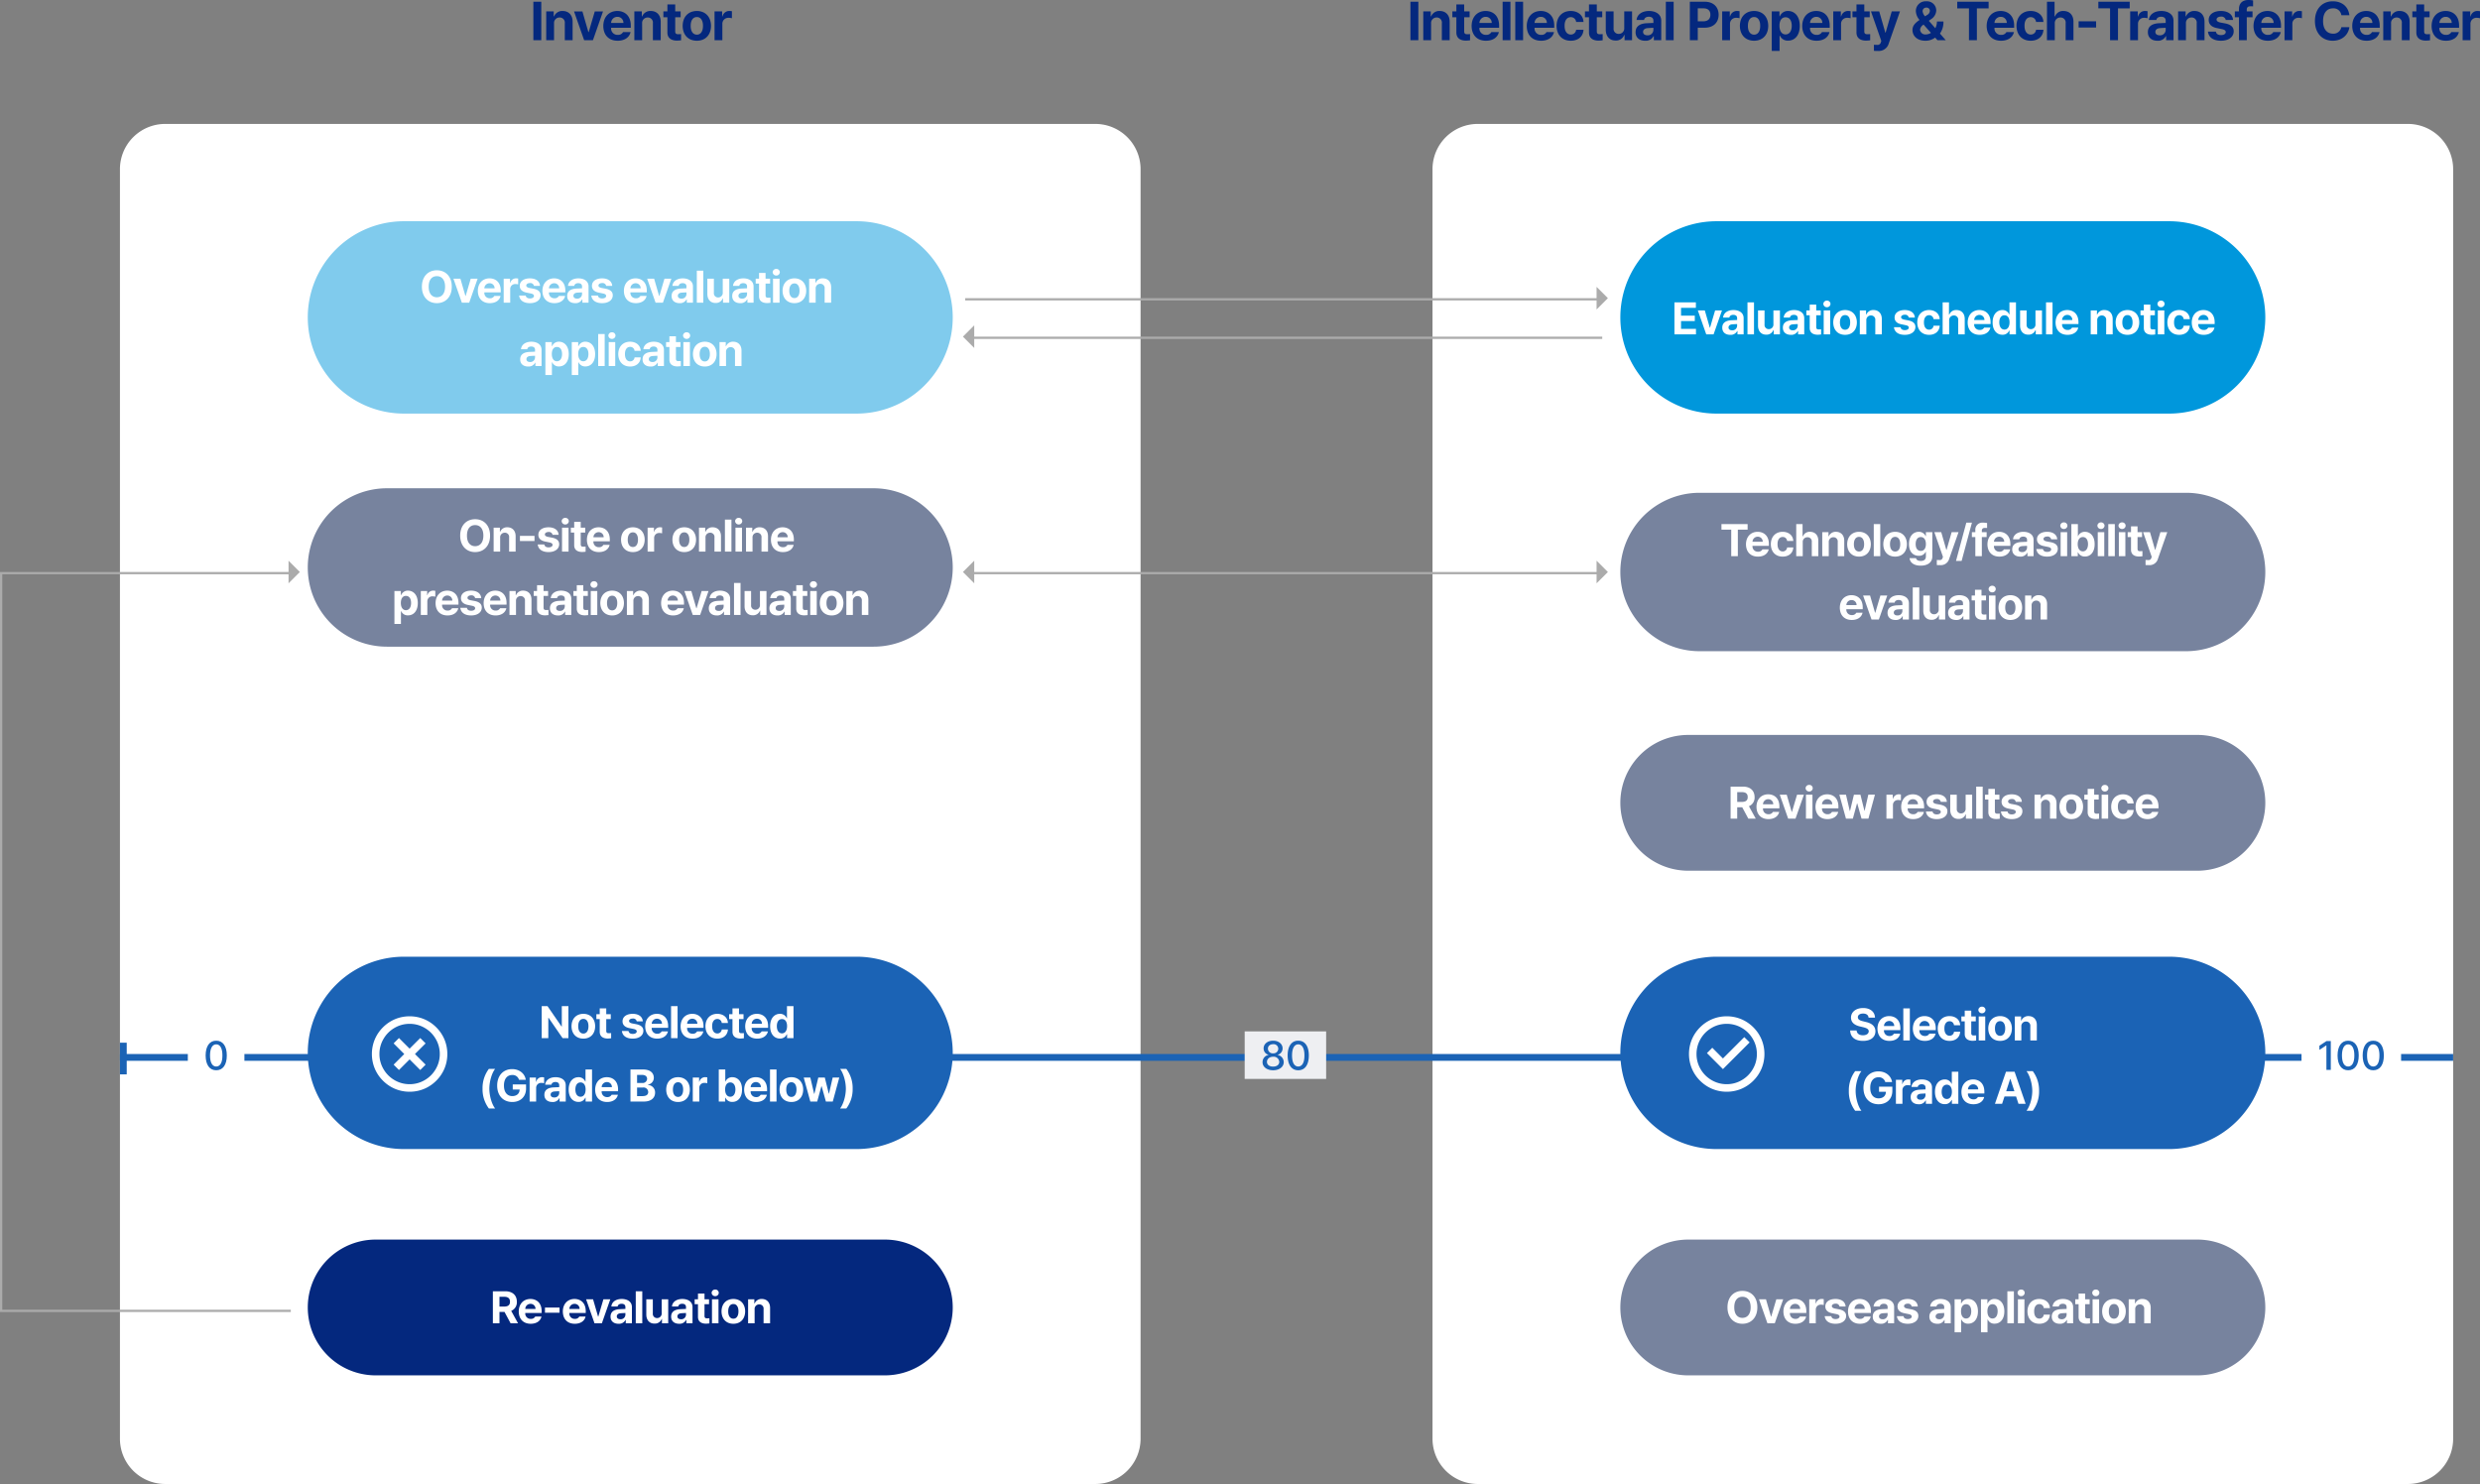 <svg xmlns="http://www.w3.org/2000/svg" width="1095.868" height="655.76" viewBox="0 0 1095.868 655.76">
  <rect x="0" y="0" width="1095.868" height="655.76" fill="#808080" stroke="none"/>
  <g id="그룹_100691" data-name="그룹 100691" transform="translate(-392 -2956.24)">
    <path id="패스_34235" data-name="패스 34235" d="M-39.816-16.992h-3.5V0h3.5Zm5.64,9.6a2.411,2.411,0,0,1,2.448-2.64,2.24,2.24,0,0,1,2.3,2.544V0h3.456V-8.112c.024-2.976-1.728-4.776-4.368-4.8a3.909,3.909,0,0,0-3.84,2.4h-.144V-12.72h-3.312V0h3.456Zm21.648-5.328h-3.648L-18.864-3.6h-.144l-2.64-9.12h-3.7L-20.88,0h3.888ZM-6.072.24C-2.952.24-.864-1.272-.36-3.6H-3.672A2.463,2.463,0,0,1-6.024-2.352a2.815,2.815,0,0,1-2.928-3.12H-.264v-.96c0-4.344-2.64-6.456-5.952-6.48-3.744.024-6.168,2.688-6.192,6.624C-12.384-2.28-10.008.24-6.072.24Zm-2.88-7.872A2.736,2.736,0,0,1-6.168-10.32a2.6,2.6,0,0,1,2.64,2.688Zm13.7.24A2.411,2.411,0,0,1,7.2-10.032,2.24,2.24,0,0,1,9.5-7.488V0H12.96V-8.112c.024-2.976-1.728-4.776-4.368-4.8a3.909,3.909,0,0,0-3.84,2.4H4.608V-12.72H1.3V0H4.752ZM21.768-12.72h-2.4v-3.072H15.912v3.072H14.136v2.592h1.776v6.672C15.888-.96,17.592.168,20.136.192c.816-.024,1.44-.1,1.824-.144V-2.688c-.432.024-1.032.072-1.392.048-.7,0-1.2-.264-1.2-1.248v-6.24h2.4ZM28.944.24c3.84,0,6.216-2.64,6.24-6.576-.024-3.912-2.4-6.552-6.24-6.576-3.864.024-6.264,2.664-6.288,6.576C22.68-2.4,25.08.24,28.944.24ZM26.208-6.336c-.024-2.232.912-3.912,2.736-3.888,1.776-.024,2.712,1.656,2.688,3.888.024,2.232-.912,3.888-2.688,3.888C27.12-2.448,26.184-4.1,26.208-6.336ZM36.744,0H40.2V-7.248a2.611,2.611,0,0,1,2.736-2.64,5.213,5.213,0,0,1,1.488.192v-3.12a7.878,7.878,0,0,0-1.1-.1,3.077,3.077,0,0,0-3.072,2.4H40.1V-12.72h-3.36Z" transform="translate(671 2974)" fill="#04287e"/>
    <path id="패스_34236" data-name="패스 34236" d="M-232.26-16.992h-3.5V0h3.5Zm5.64,9.6a2.411,2.411,0,0,1,2.448-2.64,2.24,2.24,0,0,1,2.3,2.544V0h3.456V-8.112c.024-2.976-1.728-4.776-4.368-4.8a3.909,3.909,0,0,0-3.84,2.4h-.144V-12.72h-3.312V0h3.456ZM-209.6-12.72H-212v-3.072h-3.456v3.072h-1.776v2.592h1.776v6.672c-.024,2.5,1.68,3.624,4.224,3.648.816-.024,1.44-.1,1.824-.144V-2.688c-.432.024-1.032.072-1.392.048-.7,0-1.2-.264-1.2-1.248v-6.24h2.4ZM-202.38.24c3.12,0,5.208-1.512,5.712-3.84h-3.312a2.463,2.463,0,0,1-2.352,1.248,2.815,2.815,0,0,1-2.928-3.12h8.688v-.96c0-4.344-2.64-6.456-5.952-6.48-3.744.024-6.168,2.688-6.192,6.624C-208.692-2.28-206.316.24-202.38.24Zm-2.88-7.872a2.736,2.736,0,0,1,2.784-2.688,2.6,2.6,0,0,1,2.64,2.688Zm13.7-9.36h-3.456V0h3.456Zm5.592,0h-3.456V0h3.456ZM-178.02.24c3.12,0,5.208-1.512,5.712-3.84h-3.312a2.463,2.463,0,0,1-2.352,1.248,2.815,2.815,0,0,1-2.928-3.12h8.688v-.96c0-4.344-2.64-6.456-5.952-6.48-3.744.024-6.168,2.688-6.192,6.624C-184.332-2.28-181.956.24-178.02.24Zm-2.88-7.872a2.736,2.736,0,0,1,2.784-2.688,2.6,2.6,0,0,1,2.64,2.688ZM-164.892.24c3.336,0,5.472-1.968,5.616-4.848h-3.264A2.287,2.287,0,0,1-164.892-2.5c-1.656,0-2.76-1.416-2.736-3.888-.024-2.4,1.08-3.792,2.736-3.792a2.3,2.3,0,0,1,2.352,2.112h3.264c-.144-2.9-2.352-4.824-5.664-4.848-3.84.024-6.216,2.688-6.24,6.576C-171.156-2.448-168.828.24-164.892.24ZM-151-12.72h-2.4v-3.072h-3.456v3.072h-1.776v2.592h1.776v6.672c-.024,2.5,1.68,3.624,4.224,3.648.816-.024,1.44-.1,1.824-.144V-2.688c-.432.024-1.032.072-1.392.048-.7,0-1.2-.264-1.2-1.248v-6.24h2.4Zm9.72,7.3a2.41,2.41,0,0,1-2.448,2.64,2.21,2.21,0,0,1-2.256-2.448V-12.72h-3.456v8.112c.024,2.976,1.752,4.776,4.32,4.752a3.828,3.828,0,0,0,3.84-2.448h.144V0h3.312V-12.72h-3.456Zm5.016,1.872c0,2.52,1.8,3.792,4.224,3.792a3.813,3.813,0,0,0,3.7-2.016h.144V0h3.264V-8.592c0-3.048-2.616-4.3-5.376-4.32-3.384.024-5.328,1.752-5.52,3.984h3.312c.168-.888.912-1.416,2.112-1.44,1.272.024,2.016.624,2.016,1.728v1.008l-3.168.144C-133.98-7.32-136.26-6.408-136.26-3.552Zm3.312-.1c0-.984.768-1.56,1.968-1.68.576-.048,2.064-.12,2.592-.144v.912a2.457,2.457,0,0,1-2.688,2.4C-132.156-2.16-132.948-2.688-132.948-3.648Zm13.512-13.344h-3.456V0h3.456ZM-112.284,0h3.5V-5.52h3.072c3.888,0,6.144-2.352,6.144-5.712s-2.208-5.736-6.1-5.76h-6.624Zm3.5-8.352v-5.712h2.5c2.088-.024,3.1,1.128,3.072,2.832.024,1.68-.984,2.856-3.072,2.88ZM-98,0h3.456V-7.248a2.611,2.611,0,0,1,2.736-2.64,5.213,5.213,0,0,1,1.488.192v-3.12a7.878,7.878,0,0,0-1.1-.1,3.077,3.077,0,0,0-3.072,2.4h-.144V-12.72H-98Zm14.112.24c3.84,0,6.216-2.64,6.24-6.576-.024-3.912-2.4-6.552-6.24-6.576-3.864.024-6.264,2.664-6.288,6.576C-90.156-2.4-87.756.24-83.892.24Zm-2.736-6.576c-.024-2.232.912-3.912,2.736-3.888,1.776-.024,2.712,1.656,2.688,3.888.024,2.232-.912,3.888-2.688,3.888C-85.716-2.448-86.652-4.1-86.628-6.336ZM-76.092,4.752h3.456V-2.016h.144a3.707,3.707,0,0,0,3.6,2.208c2.928.024,5.184-2.28,5.184-6.528,0-4.368-2.352-6.552-5.184-6.576a3.766,3.766,0,0,0-3.6,2.3h-.192V-12.72h-3.408Zm3.408-11.136c0-2.28.96-3.744,2.688-3.744,1.8,0,2.736,1.536,2.736,3.744,0,2.256-.96,3.816-2.736,3.84C-71.7-2.568-72.684-4.08-72.684-6.384ZM-56.292.24c3.12,0,5.208-1.512,5.712-3.84h-3.312a2.463,2.463,0,0,1-2.352,1.248,2.815,2.815,0,0,1-2.928-3.12h8.688v-.96c0-4.344-2.64-6.456-5.952-6.48-3.744.024-6.168,2.688-6.192,6.624C-62.6-2.28-60.228.24-56.292.24Zm-2.88-7.872a2.736,2.736,0,0,1,2.784-2.688,2.6,2.6,0,0,1,2.64,2.688ZM-48.924,0h3.456V-7.248a2.611,2.611,0,0,1,2.736-2.64,5.213,5.213,0,0,1,1.488.192v-3.12a7.878,7.878,0,0,0-1.1-.1,3.077,3.077,0,0,0-3.072,2.4h-.144V-12.72h-3.36ZM-32.8-12.72h-2.4v-3.072h-3.456v3.072h-1.776v2.592h1.776v6.672c-.024,2.5,1.68,3.624,4.224,3.648.816-.024,1.44-.1,1.824-.144V-2.688c-.432.024-1.032.072-1.392.048-.7,0-1.2-.264-1.2-1.248v-6.24h2.4Zm3.624,17.472a4.572,4.572,0,0,0,4.8-3.36l4.944-14.112h-3.648l-2.688,9.36h-.144L-28.6-12.72h-3.648L-27.684.336l-.192.576a1.48,1.48,0,0,1-1.68,1.152c-.408,0-.936-.024-1.392-.048V4.7A13.29,13.29,0,0,0-29.172,4.752ZM-8.244.24A6.959,6.959,0,0,0-3.9-1.152L-2.868,0H.78L-1.764-2.928A8.737,8.737,0,0,0-.228-8.256h-2.88A6.1,6.1,0,0,1-3.828-5.3L-6.684-8.568l1.032-.744A4.787,4.787,0,0,0-3.4-13.2a4.09,4.09,0,0,0-4.416-3.984,4.291,4.291,0,0,0-4.608,4.32,6.293,6.293,0,0,0,1.632,3.912c-1.872,1.3-3.12,2.5-3.12,4.44C-13.908-1.824-11.748.24-8.244.24Zm-2.3-4.944a2.954,2.954,0,0,1,1.44-2.112l.1-.072L-5.748-3.24a4.369,4.369,0,0,1-2.3.7A2.261,2.261,0,0,1-10.548-4.7Zm1.1-8.112A1.593,1.593,0,0,1-7.812-14.4a1.432,1.432,0,0,1,1.584,1.392,2.16,2.16,0,0,1-1.248,1.872l-.888.576A4.054,4.054,0,0,1-9.444-12.816ZM5.868-14.064h5.184V0h3.5V-14.064H19.74v-2.928H5.868ZM25.212.24c3.12,0,5.208-1.512,5.712-3.84H27.612A2.463,2.463,0,0,1,25.26-2.352a2.815,2.815,0,0,1-2.928-3.12H31.02v-.96c0-4.344-2.64-6.456-5.952-6.48-3.744.024-6.168,2.688-6.192,6.624C18.9-2.28,21.276.24,25.212.24Zm-2.88-7.872a2.736,2.736,0,0,1,2.784-2.688,2.6,2.6,0,0,1,2.64,2.688ZM38.34.24c3.336,0,5.472-1.968,5.616-4.848H40.692A2.287,2.287,0,0,1,38.34-2.5c-1.656,0-2.76-1.416-2.736-3.888-.024-2.4,1.08-3.792,2.736-3.792a2.3,2.3,0,0,1,2.352,2.112h3.264c-.144-2.9-2.352-4.824-5.664-4.848-3.84.024-6.216,2.688-6.24,6.576C32.076-2.448,34.4.24,38.34.24ZM48.972-7.392a2.447,2.447,0,0,1,2.5-2.64,2.228,2.228,0,0,1,2.3,2.544V0h3.456V-8.112c.024-3-1.728-4.776-4.368-4.8a3.778,3.778,0,0,0-3.792,2.4h-.192v-6.48h-3.36V0h3.456Zm18.264-.96H59.508v2.736h7.728Zm.984-5.712H73.4V0h3.5V-14.064h5.184v-2.928H68.22ZM82.284,0H85.74V-7.248a2.611,2.611,0,0,1,2.736-2.64,5.213,5.213,0,0,1,1.488.192v-3.12a7.878,7.878,0,0,0-1.1-.1,3.077,3.077,0,0,0-3.072,2.4h-.144V-12.72h-3.36Zm7.824-3.552c0,2.52,1.8,3.792,4.224,3.792a3.813,3.813,0,0,0,3.7-2.016h.144V0h3.264V-8.592c0-3.048-2.616-4.3-5.376-4.32-3.384.024-5.328,1.752-5.52,3.984h3.312c.168-.888.912-1.416,2.112-1.44,1.272.024,2.016.624,2.016,1.728v1.008l-3.168.144C92.388-7.32,90.108-6.408,90.108-3.552Zm3.312-.1c0-.984.768-1.56,1.968-1.68.576-.048,2.064-.12,2.592-.144v.912a2.457,2.457,0,0,1-2.688,2.4C94.212-2.16,93.42-2.688,93.42-3.648Zm13.512-3.744a2.411,2.411,0,0,1,2.448-2.64,2.24,2.24,0,0,1,2.3,2.544V0h3.456V-8.112c.024-2.976-1.728-4.776-4.368-4.8a3.909,3.909,0,0,0-3.84,2.4h-.144V-12.72h-3.312V0h3.456Zm17.592-1.536h3.216c-.168-2.448-2.136-3.96-5.376-3.984-3.264.024-5.376,1.536-5.376,3.984,0,1.872,1.248,3.144,3.7,3.6L122.8-4.9c1.176.24,1.7.648,1.728,1.3-.024.84-.864,1.344-2.112,1.344-1.3,0-2.088-.528-2.256-1.536h-3.5c.288,2.5,2.3,4.032,5.76,4.032,3.384,0,5.616-1.68,5.616-4.176,0-1.824-1.2-2.928-3.648-3.456l-2.3-.432c-1.176-.264-1.632-.72-1.632-1.3,0-.768.84-1.3,1.968-1.3A1.917,1.917,0,0,1,124.524-8.928Zm11.832-3.792h-2.544v-.768c0-1.08.6-1.512,1.728-1.488a6.2,6.2,0,0,1,1.056.048v-2.64a10.784,10.784,0,0,0-2.064-.192c-2.568,0-4.176,1.392-4.176,4.08v.96h-1.824v2.592h1.824V0h3.456V-10.128h2.544ZM143.124.24c3.12,0,5.208-1.512,5.712-3.84h-3.312a2.463,2.463,0,0,1-2.352,1.248,2.815,2.815,0,0,1-2.928-3.12h8.688v-.96c0-4.344-2.64-6.456-5.952-6.48-3.744.024-6.168,2.688-6.192,6.624C136.812-2.28,139.188.24,143.124.24Zm-2.88-7.872a2.736,2.736,0,0,1,2.784-2.688,2.6,2.6,0,0,1,2.64,2.688ZM150.492,0h3.456V-7.248a2.611,2.611,0,0,1,2.736-2.64,5.213,5.213,0,0,1,1.488.192v-3.12a7.878,7.878,0,0,0-1.1-.1,3.077,3.077,0,0,0-3.072,2.4h-.144V-12.72h-3.36Zm25.1-11.04h3.552c-.456-3.912-3.408-6.168-7.344-6.144-4.464-.024-7.872,3.168-7.872,8.688,0,5.544,3.36,8.736,7.872,8.736,4.344,0,6.96-2.856,7.344-6H175.6a3.526,3.526,0,0,1-3.7,2.88c-2.616-.024-4.392-1.944-4.368-5.616-.024-3.552,1.728-5.592,4.368-5.568A3.444,3.444,0,0,1,175.6-11.04ZM186.756.24c3.12,0,5.208-1.512,5.712-3.84h-3.312A2.463,2.463,0,0,1,186.8-2.352a2.815,2.815,0,0,1-2.928-3.12h8.688v-.96c0-4.344-2.64-6.456-5.952-6.48-3.744.024-6.168,2.688-6.192,6.624C180.444-2.28,182.82.24,186.756.24Zm-2.88-7.872a2.736,2.736,0,0,1,2.784-2.688,2.6,2.6,0,0,1,2.64,2.688Zm13.7.24a2.411,2.411,0,0,1,2.448-2.64,2.24,2.24,0,0,1,2.3,2.544V0h3.456V-8.112c.024-2.976-1.728-4.776-4.368-4.8a3.909,3.909,0,0,0-3.84,2.4h-.144V-12.72h-3.312V0h3.456ZM214.6-12.72h-2.4v-3.072H208.74v3.072h-1.776v2.592h1.776v6.672c-.024,2.5,1.68,3.624,4.224,3.648.816-.024,1.44-.1,1.824-.144V-2.688c-.432.024-1.032.072-1.392.048-.7,0-1.2-.264-1.2-1.248v-6.24h2.4ZM221.82.24c3.12,0,5.208-1.512,5.712-3.84H224.22a2.463,2.463,0,0,1-2.352,1.248,2.815,2.815,0,0,1-2.928-3.12h8.688v-.96c0-4.344-2.64-6.456-5.952-6.48-3.744.024-6.168,2.688-6.192,6.624C215.508-2.28,217.884.24,221.82.24Zm-2.88-7.872a2.736,2.736,0,0,1,2.784-2.688,2.6,2.6,0,0,1,2.64,2.688ZM229.188,0h3.456V-7.248a2.611,2.611,0,0,1,2.736-2.64,5.213,5.213,0,0,1,1.488.192v-3.12a7.878,7.878,0,0,0-1.1-.1,3.077,3.077,0,0,0-3.072,2.4h-.144V-12.72h-3.36Z" transform="translate(1251 2974)" fill="#04287e"/>
    <path id="패스_34196" data-name="패스 34196" d="M20,0H431a20,20,0,0,1,20,20V581a20,20,0,0,1-20,20H20A20,20,0,0,1,0,581V20A20,20,0,0,1,20,0Z" transform="translate(445 3011)" fill="#fff"/>
    <path id="패스_34193" data-name="패스 34193" d="M20,0H431a20,20,0,0,1,20,20V581a20,20,0,0,1-20,20H20A20,20,0,0,1,0,581V20A20,20,0,0,1,20,0Z" transform="translate(1025 3011)" fill="#fff"/>
    <path id="패스_34209" data-name="패스 34209" d="M0,0H1031V3H0Z" transform="translate(445 3422)" fill="#1b63b5"/>
    <path id="패스_34226" data-name="패스 34226" d="M42.5,0h200a42.5,42.5,0,0,1,0,85H42.5a42.5,42.5,0,0,1,0-85Z" transform="translate(528 3054)" fill="#80cbed"/>
    <path id="패스_34227" data-name="패스 34227" d="M-79.37-7.08c.02-4.6-2.84-7.26-6.6-7.24-3.76-.02-6.6,2.64-6.6,7.24S-89.73.2-85.97.2-79.35-2.46-79.37-7.08Zm-10.2,0c-.02-3.02,1.42-4.66,3.6-4.64,2.2-.02,3.64,1.62,3.64,4.64s-1.44,4.66-3.64,4.68C-88.15-2.42-89.59-4.06-89.57-7.08Zm21.62-3.52h-3.04L-73.23-3h-.12l-2.2-7.6h-3.08L-74.91,0h3.24ZM-62.57.2c2.6,0,4.34-1.26,4.76-3.2h-2.76a2.052,2.052,0,0,1-1.96,1.04,2.346,2.346,0,0,1-2.44-2.6h7.24v-.8c0-3.62-2.2-5.38-4.96-5.4-3.12.02-5.14,2.24-5.16,5.52C-67.83-1.9-65.85.2-62.57.2Zm-2.4-6.56A2.28,2.28,0,0,1-62.65-8.6a2.166,2.166,0,0,1,2.2,2.24ZM-56.43,0h2.88V-6.04a2.176,2.176,0,0,1,2.28-2.2,4.344,4.344,0,0,1,1.24.16v-2.6a6.565,6.565,0,0,0-.92-.08,2.564,2.564,0,0,0-2.56,2h-.12V-10.6h-2.8Zm13.38-7.44h2.68c-.14-2.04-1.78-3.3-4.48-3.32-2.72.02-4.48,1.28-4.48,3.32,0,1.56,1.04,2.62,3.08,3l1.76.36c.98.2,1.42.54,1.44,1.08-.02.7-.72,1.12-1.76,1.12-1.08,0-1.74-.44-1.88-1.28h-2.92C-49.37-1.08-47.69.2-44.81.2c2.82,0,4.68-1.4,4.68-3.48,0-1.52-1-2.44-3.04-2.88l-1.92-.36c-.98-.22-1.36-.6-1.36-1.08,0-.64.7-1.08,1.64-1.08A1.6,1.6,0,0,1-43.05-7.44ZM-34.03.2c2.6,0,4.34-1.26,4.76-3.2h-2.76a2.052,2.052,0,0,1-1.96,1.04,2.346,2.346,0,0,1-2.44-2.6h7.24v-.8c0-3.62-2.2-5.38-4.96-5.4-3.12.02-5.14,2.24-5.16,5.52C-39.29-1.9-37.31.2-34.03.2Zm-2.4-6.56A2.28,2.28,0,0,1-34.11-8.6a2.166,2.166,0,0,1,2.2,2.24Zm8.06,3.4c0,2.1,1.5,3.16,3.52,3.16a3.178,3.178,0,0,0,3.08-1.68h.12V0h2.72V-7.16c0-2.54-2.18-3.58-4.48-3.6-2.82.02-4.44,1.46-4.6,3.32h2.76c.14-.74.76-1.18,1.76-1.2,1.06.02,1.68.52,1.68,1.44v.84l-2.64.12C-26.47-6.1-28.37-5.34-28.37-2.96Zm2.76-.08c0-.82.64-1.3,1.64-1.4.48-.04,1.72-.1,2.16-.12v.76a2.047,2.047,0,0,1-2.24,2C-24.95-1.8-25.61-2.24-25.61-3.04Zm14.46-4.4h2.68c-.14-2.04-1.78-3.3-4.48-3.32-2.72.02-4.48,1.28-4.48,3.32,0,1.56,1.04,2.62,3.08,3l1.76.36c.98.2,1.42.54,1.44,1.08-.02.7-.72,1.12-1.76,1.12-1.08,0-1.74-.44-1.88-1.28h-2.92C-17.47-1.08-15.79.2-12.91.2c2.82,0,4.68-1.4,4.68-3.48,0-1.52-1-2.44-3.04-2.88l-1.92-.36c-.98-.22-1.36-.6-1.36-1.08,0-.64.7-1.08,1.64-1.08A1.6,1.6,0,0,1-11.15-7.44ZM1.97.2C4.57.2,6.31-1.06,6.73-3H3.97A2.052,2.052,0,0,1,2.01-1.96,2.346,2.346,0,0,1-.43-4.56H6.81v-.8c0-3.62-2.2-5.38-4.96-5.4-3.12.02-5.14,2.24-5.16,5.52C-3.29-1.9-1.31.2,1.97.2ZM-.43-6.36A2.28,2.28,0,0,1,1.89-8.6a2.166,2.166,0,0,1,2.2,2.24ZM17.65-10.6H14.61L12.37-3h-.12l-2.2-7.6H6.97L10.69,0h3.24Zm.12,7.64c0,2.1,1.5,3.16,3.52,3.16a3.178,3.178,0,0,0,3.08-1.68h.12V0h2.72V-7.16c0-2.54-2.18-3.58-4.48-3.6-2.82.02-4.44,1.46-4.6,3.32h2.76c.14-.74.76-1.18,1.76-1.2,1.06.02,1.68.52,1.68,1.44v.84l-2.64.12C19.67-6.1,17.77-5.34,17.77-2.96Zm2.76-.08c0-.82.64-1.3,1.64-1.4.48-.04,1.72-.1,2.16-.12v.76a2.047,2.047,0,0,1-2.24,2C21.19-1.8,20.53-2.24,20.53-3.04ZM31.79-14.16H28.91V0h2.88Zm8.58,9.64a2.008,2.008,0,0,1-2.04,2.2,1.842,1.842,0,0,1-1.88-2.04V-10.6H33.57v6.76c.02,2.48,1.46,3.98,3.6,3.96a3.19,3.19,0,0,0,3.2-2.04h.12V0h2.76V-10.6H40.37Zm4.18,1.56c0,2.1,1.5,3.16,3.52,3.16a3.178,3.178,0,0,0,3.08-1.68h.12V0h2.72V-7.16c0-2.54-2.18-3.58-4.48-3.6-2.82.02-4.44,1.46-4.6,3.32h2.76c.14-.74.76-1.18,1.76-1.2,1.06.02,1.68.52,1.68,1.44v.84l-2.64.12C46.45-6.1,44.55-5.34,44.55-2.96Zm2.76-.08c0-.82.64-1.3,1.64-1.4.48-.04,1.72-.1,2.16-.12v.76a2.047,2.047,0,0,1-2.24,2C47.97-1.8,47.31-2.24,47.31-3.04ZM61.29-10.6h-2v-2.56H56.41v2.56H54.93v2.16h1.48v5.56C56.39-.8,57.81.14,59.93.16c.68-.02,1.2-.08,1.52-.12V-2.24c-.36.02-.86.06-1.16.04-.58,0-1-.22-1-1.04v-5.2h2ZM62.59,0h2.88V-10.6H62.59Zm-.16-13.48A1.557,1.557,0,0,0,64.03-12a1.521,1.521,0,0,0,1.56-1.48,1.489,1.489,0,0,0-1.56-1.44A1.525,1.525,0,0,0,62.43-13.48ZM72.05.2c3.2,0,5.18-2.2,5.2-5.48-.02-3.26-2-5.46-5.2-5.48-3.22.02-5.22,2.22-5.24,5.48C66.83-2,68.83.2,72.05.2ZM69.77-5.28c-.02-1.86.76-3.26,2.28-3.24,1.48-.02,2.26,1.38,2.24,3.24.02,1.86-.76,3.24-2.24,3.24C70.53-2.04,69.75-3.42,69.77-5.28Zm11.66-.88a2.009,2.009,0,0,1,2.04-2.2,1.866,1.866,0,0,1,1.92,2.12V0h2.88V-6.76c.02-2.48-1.44-3.98-3.64-4a3.257,3.257,0,0,0-3.2,2h-.12V-10.6H78.55V0h2.88ZM-49.14,25.04c0,2.1,1.5,3.16,3.52,3.16a3.178,3.178,0,0,0,3.08-1.68h.12V28h2.72V20.84c0-2.54-2.18-3.58-4.48-3.6-2.82.02-4.44,1.46-4.6,3.32h2.76c.14-.74.76-1.18,1.76-1.2,1.06.02,1.68.52,1.68,1.44v.84l-2.64.12C-47.24,21.9-49.14,22.66-49.14,25.04Zm2.76-.08c0-.82.64-1.3,1.64-1.4.48-.04,1.72-.1,2.16-.12v.76a2.047,2.047,0,0,1-2.24,2C-45.72,26.2-46.38,25.76-46.38,24.96Zm8.38,7h2.88V26.32H-35a3.089,3.089,0,0,0,3,1.84c2.44.02,4.32-1.9,4.32-5.44,0-3.64-1.96-5.46-4.32-5.48a3.139,3.139,0,0,0-3,1.92h-.16V17.4H-38Zm2.84-9.28c0-1.9.8-3.12,2.24-3.12,1.5,0,2.28,1.28,2.28,3.12,0,1.88-.8,3.18-2.28,3.2C-34.34,25.86-35.16,24.6-35.16,22.68Zm8.82,9.28h2.88V26.32h.12a3.089,3.089,0,0,0,3,1.84c2.44.02,4.32-1.9,4.32-5.44,0-3.64-1.96-5.46-4.32-5.48a3.139,3.139,0,0,0-3,1.92h-.16V17.4h-2.84Zm2.84-9.28c0-1.9.8-3.12,2.24-3.12,1.5,0,2.28,1.28,2.28,3.12,0,1.88-.8,3.18-2.28,3.2C-22.68,25.86-23.5,24.6-23.5,22.68Zm11.7-8.84h-2.88V28h2.88ZM-10.02,28h2.88V17.4h-2.88Zm-.16-13.48A1.557,1.557,0,0,0-8.58,16a1.521,1.521,0,0,0,1.56-1.48,1.489,1.489,0,0,0-1.56-1.44A1.525,1.525,0,0,0-10.18,14.52ZM-.56,28.2c2.78,0,4.56-1.64,4.68-4.04H1.4A1.906,1.906,0,0,1-.56,25.92c-1.38,0-2.3-1.18-2.28-3.24-.02-2,.9-3.16,2.28-3.16A1.913,1.913,0,0,1,1.4,21.28H4.12C4,18.86,2.16,17.26-.6,17.24c-3.2.02-5.18,2.24-5.2,5.48C-5.78,25.96-3.84,28.2-.56,28.2Zm5.5-3.16c0,2.1,1.5,3.16,3.52,3.16a3.178,3.178,0,0,0,3.08-1.68h.12V28h2.72V20.84c0-2.54-2.18-3.58-4.48-3.6-2.82.02-4.44,1.46-4.6,3.32H8.06c.14-.74.76-1.18,1.76-1.2,1.06.02,1.68.52,1.68,1.44v.84l-2.64.12C6.84,21.9,4.94,22.66,4.94,25.04Zm2.76-.08c0-.82.64-1.3,1.64-1.4.48-.04,1.72-.1,2.16-.12v.76a2.047,2.047,0,0,1-2.24,2C8.36,26.2,7.7,25.76,7.7,24.96ZM21.68,17.4h-2V14.84H16.8V17.4H15.32v2.16H16.8v5.56c-.02,2.08,1.4,3.02,3.52,3.04.68-.02,1.2-.08,1.52-.12V25.76c-.36.02-.86.06-1.16.04-.58,0-1-.22-1-1.04v-5.2h2ZM22.98,28h2.88V17.4H22.98Zm-.16-13.48A1.557,1.557,0,0,0,24.42,16a1.521,1.521,0,0,0,1.56-1.48,1.489,1.489,0,0,0-1.56-1.44A1.525,1.525,0,0,0,22.82,14.52ZM32.44,28.2c3.2,0,5.18-2.2,5.2-5.48-.02-3.26-2-5.46-5.2-5.48-3.22.02-5.22,2.22-5.24,5.48C27.22,26,29.22,28.2,32.44,28.2Zm-2.28-5.48c-.02-1.86.76-3.26,2.28-3.24,1.48-.02,2.26,1.38,2.24,3.24.02,1.86-.76,3.24-2.24,3.24C30.92,25.96,30.14,24.58,30.16,22.72Zm11.66-.88a2.009,2.009,0,0,1,2.04-2.2,1.866,1.866,0,0,1,1.92,2.12V28h2.88V21.24c.02-2.48-1.44-3.98-3.64-4a3.257,3.257,0,0,0-3.2,2H41.7V17.4H38.94V28h2.88Z" transform="translate(671 3090)" fill="#fff"/>
    <path id="패스_34213" data-name="패스 34213" d="M35,0H250a35,35,0,0,1,0,70H35A35,35,0,0,1,35,0Z" transform="translate(528 3172)" fill="#77839e"/>
    <path id="패스_34214" data-name="패스 34214" d="M-62.45-7.08c.02-4.6-2.84-7.26-6.6-7.24-3.76-.02-6.6,2.64-6.6,7.24S-72.81.2-69.05.2-62.43-2.46-62.45-7.08Zm-10.2,0c-.02-3.02,1.42-4.66,3.6-4.64,2.2-.02,3.64,1.62,3.64,4.64s-1.44,4.66-3.64,4.68C-71.23-2.42-72.67-4.06-72.65-7.08Zm14.66.92a2.009,2.009,0,0,1,2.04-2.2,1.866,1.866,0,0,1,1.92,2.12V0h2.88V-6.76c.02-2.48-1.44-3.98-3.64-4a3.257,3.257,0,0,0-3.2,2h-.12V-10.6h-2.76V0h2.88Zm15.18-.8h-6.44v2.28h6.44Zm7.98-.48h2.68c-.14-2.04-1.78-3.3-4.48-3.32-2.72.02-4.48,1.28-4.48,3.32,0,1.56,1.04,2.62,3.08,3l1.76.36c.98.2,1.42.54,1.44,1.08-.02.7-.72,1.12-1.76,1.12-1.08,0-1.74-.44-1.88-1.28h-2.92C-41.15-1.08-39.47.2-36.59.2c2.82,0,4.68-1.4,4.68-3.48,0-1.52-1-2.44-3.04-2.88l-1.92-.36c-.98-.22-1.36-.6-1.36-1.08,0-.64.7-1.08,1.64-1.08A1.6,1.6,0,0,1-34.83-7.44ZM-30.65,0h2.88V-10.6h-2.88Zm-.16-13.48A1.557,1.557,0,0,0-29.21-12a1.521,1.521,0,0,0,1.56-1.48,1.489,1.489,0,0,0-1.56-1.44A1.525,1.525,0,0,0-30.81-13.48Zm10.42,2.88h-2v-2.56h-2.88v2.56h-1.48v2.16h1.48v5.56C-25.29-.8-23.87.14-21.75.16c.68-.02,1.2-.08,1.52-.12V-2.24c-.36.02-.86.06-1.16.04-.58,0-1-.22-1-1.04v-5.2h2ZM-14.37.2c2.6,0,4.34-1.26,4.76-3.2h-2.76a2.052,2.052,0,0,1-1.96,1.04,2.346,2.346,0,0,1-2.44-2.6h7.24v-.8c0-3.62-2.2-5.38-4.96-5.4-3.12.02-5.14,2.24-5.16,5.52C-19.63-1.9-17.65.2-14.37.2Zm-2.4-6.56A2.28,2.28,0,0,1-14.45-8.6a2.166,2.166,0,0,1,2.2,2.24ZM.67.2C3.87.2,5.85-2,5.87-5.28c-.02-3.26-2-5.46-5.2-5.48-3.22.02-5.22,2.22-5.24,5.48C-4.55-2-2.55.2.67.2ZM-1.61-5.28C-1.63-7.14-.85-8.54.67-8.52c1.48-.02,2.26,1.38,2.24,3.24C2.93-3.42,2.15-2.04.67-2.04-.85-2.04-1.63-3.42-1.61-5.28ZM7.17,0h2.88V-6.04a2.176,2.176,0,0,1,2.28-2.2,4.344,4.344,0,0,1,1.24.16v-2.6a6.565,6.565,0,0,0-.92-.08,2.564,2.564,0,0,0-2.56,2H9.97V-10.6H7.17Zm16.2.2c3.2,0,5.18-2.2,5.2-5.48-.02-3.26-2-5.46-5.2-5.48-3.22.02-5.22,2.22-5.24,5.48C18.15-2,20.15.2,23.37.2ZM21.09-5.28c-.02-1.86.76-3.26,2.28-3.24,1.48-.02,2.26,1.38,2.24,3.24.02,1.86-.76,3.24-2.24,3.24C21.85-2.04,21.07-3.42,21.09-5.28Zm11.66-.88a2.009,2.009,0,0,1,2.04-2.2,1.866,1.866,0,0,1,1.92,2.12V0h2.88V-6.76c.02-2.48-1.44-3.98-3.64-4a3.257,3.257,0,0,0-3.2,2h-.12V-10.6H29.87V0h2.88Zm11.46-8H41.33V0h2.88ZM45.99,0h2.88V-10.6H45.99Zm-.16-13.48A1.557,1.557,0,0,0,47.43-12a1.521,1.521,0,0,0,1.56-1.48,1.489,1.489,0,0,0-1.56-1.44A1.525,1.525,0,0,0,45.83-13.48Zm7.7,7.32a2.009,2.009,0,0,1,2.04-2.2,1.866,1.866,0,0,1,1.92,2.12V0h2.88V-6.76c.02-2.48-1.44-3.98-3.64-4a3.257,3.257,0,0,0-3.2,2h-.12V-10.6H50.65V0h2.88ZM66.95.2c2.6,0,4.34-1.26,4.76-3.2H68.95a2.052,2.052,0,0,1-1.96,1.04,2.346,2.346,0,0,1-2.44-2.6h7.24v-.8c0-3.62-2.2-5.38-4.96-5.4-3.12.02-5.14,2.24-5.16,5.52C61.69-1.9,63.67.2,66.95.2Zm-2.4-6.56A2.28,2.28,0,0,1,66.87-8.6a2.166,2.166,0,0,1,2.2,2.24ZM-104.71,31.96h2.88V26.32h.12a3.089,3.089,0,0,0,3,1.84c2.44.02,4.32-1.9,4.32-5.44,0-3.64-1.96-5.46-4.32-5.48a3.139,3.139,0,0,0-3,1.92h-.16V17.4h-2.84Zm2.84-9.28c0-1.9.8-3.12,2.24-3.12,1.5,0,2.28,1.28,2.28,3.12,0,1.88-.8,3.18-2.28,3.2C-101.05,25.86-101.87,24.6-101.87,22.68ZM-93.05,28h2.88V21.96a2.176,2.176,0,0,1,2.28-2.2,4.344,4.344,0,0,1,1.24.16v-2.6a6.565,6.565,0,0,0-.92-.08,2.564,2.564,0,0,0-2.56,2h-.12V17.4h-2.8Zm11.8.2c2.6,0,4.34-1.26,4.76-3.2h-2.76a2.052,2.052,0,0,1-1.96,1.04,2.346,2.346,0,0,1-2.44-2.6h7.24v-.8c0-3.62-2.2-5.38-4.96-5.4-3.12.02-5.14,2.24-5.16,5.52C-86.51,26.1-84.53,28.2-81.25,28.2Zm-2.4-6.56a2.28,2.28,0,0,1,2.32-2.24,2.166,2.166,0,0,1,2.2,2.24Zm14.62-1.08h2.68c-.14-2.04-1.78-3.3-4.48-3.32-2.72.02-4.48,1.28-4.48,3.32,0,1.56,1.04,2.62,3.08,3l1.76.36c.98.2,1.42.54,1.44,1.08-.02.7-.72,1.12-1.76,1.12-1.08,0-1.74-.44-1.88-1.28h-2.92c.24,2.08,1.92,3.36,4.8,3.36,2.82,0,4.68-1.4,4.68-3.48,0-1.52-1-2.44-3.04-2.88l-1.92-.36c-.98-.22-1.36-.6-1.36-1.08,0-.64.7-1.08,1.64-1.08A1.6,1.6,0,0,1-69.03,20.56Zm9.02,7.64c2.6,0,4.34-1.26,4.76-3.2h-2.76a2.052,2.052,0,0,1-1.96,1.04,2.346,2.346,0,0,1-2.44-2.6h7.24v-.8c0-3.62-2.2-5.38-4.96-5.4-3.12.02-5.14,2.24-5.16,5.52C-65.27,26.1-63.29,28.2-60.01,28.2Zm-2.4-6.56a2.28,2.28,0,0,1,2.32-2.24,2.166,2.166,0,0,1,2.2,2.24Zm11.42.2a2.009,2.009,0,0,1,2.04-2.2,1.866,1.866,0,0,1,1.92,2.12V28h2.88V21.24c.02-2.48-1.44-3.98-3.64-4a3.257,3.257,0,0,0-3.2,2h-.12V17.4h-2.76V28h2.88Zm14.18-4.44h-2V14.84h-2.88V17.4h-1.48v2.16h1.48v5.56c-.02,2.08,1.4,3.02,3.52,3.04.68-.02,1.2-.08,1.52-.12V25.76c-.36.02-.86.06-1.16.04-.58,0-1-.22-1-1.04v-5.2h2Zm.82,7.64c0,2.1,1.5,3.16,3.52,3.16a3.178,3.178,0,0,0,3.08-1.68h.12V28h2.72V20.84c0-2.54-2.18-3.58-4.48-3.6-2.82.02-4.44,1.46-4.6,3.32h2.76c.14-.74.76-1.18,1.76-1.2,1.06.02,1.68.52,1.68,1.44v.84l-2.64.12C-34.09,21.9-35.99,22.66-35.99,25.04Zm2.76-.08c0-.82.64-1.3,1.64-1.4.48-.04,1.72-.1,2.16-.12v.76a2.047,2.047,0,0,1-2.24,2C-32.57,26.2-33.23,25.76-33.23,24.96Zm13.98-7.56h-2V14.84h-2.88V17.4h-1.48v2.16h1.48v5.56c-.02,2.08,1.4,3.02,3.52,3.04.68-.02,1.2-.08,1.52-.12V25.76c-.36.02-.86.06-1.16.04-.58,0-1-.22-1-1.04v-5.2h2Zm1.3,10.6h2.88V17.4h-2.88Zm-.16-13.48A1.557,1.557,0,0,0-16.51,16a1.521,1.521,0,0,0,1.56-1.48,1.489,1.489,0,0,0-1.56-1.44A1.525,1.525,0,0,0-18.11,14.52ZM-8.49,28.2c3.2,0,5.18-2.2,5.2-5.48-.02-3.26-2-5.46-5.2-5.48-3.22.02-5.22,2.22-5.24,5.48C-13.71,26-11.71,28.2-8.49,28.2Zm-2.28-5.48c-.02-1.86.76-3.26,2.28-3.24,1.48-.02,2.26,1.38,2.24,3.24.02,1.86-.76,3.24-2.24,3.24C-10.01,25.96-10.79,24.58-10.77,22.72ZM.89,21.84a2.009,2.009,0,0,1,2.04-2.2,1.866,1.866,0,0,1,1.92,2.12V28H7.73V21.24c.02-2.48-1.44-3.98-3.64-4a3.257,3.257,0,0,0-3.2,2H.77V17.4H-1.99V28H.89ZM18.41,28.2c2.6,0,4.34-1.26,4.76-3.2H20.41a2.052,2.052,0,0,1-1.96,1.04,2.346,2.346,0,0,1-2.44-2.6h7.24v-.8c0-3.62-2.2-5.38-4.96-5.4-3.12.02-5.14,2.24-5.16,5.52C13.15,26.1,15.13,28.2,18.41,28.2Zm-2.4-6.56a2.28,2.28,0,0,1,2.32-2.24,2.166,2.166,0,0,1,2.2,2.24ZM34.09,17.4H31.05L28.81,25h-.12l-2.2-7.6H23.41L27.13,28h3.24Zm.12,7.64c0,2.1,1.5,3.16,3.52,3.16a3.178,3.178,0,0,0,3.08-1.68h.12V28h2.72V20.84c0-2.54-2.18-3.58-4.48-3.6-2.82.02-4.44,1.46-4.6,3.32h2.76c.14-.74.76-1.18,1.76-1.2,1.06.02,1.68.52,1.68,1.44v.84l-2.64.12C36.11,21.9,34.21,22.66,34.21,25.04Zm2.76-.08c0-.82.64-1.3,1.64-1.4.48-.04,1.72-.1,2.16-.12v.76a2.047,2.047,0,0,1-2.24,2C37.63,26.2,36.97,25.76,36.97,24.96ZM48.23,13.84H45.35V28h2.88Zm8.58,9.64a2.008,2.008,0,0,1-2.04,2.2,1.842,1.842,0,0,1-1.88-2.04V17.4H50.01v6.76c.02,2.48,1.46,3.98,3.6,3.96a3.19,3.19,0,0,0,3.2-2.04h.12V28h2.76V17.4H56.81Zm4.18,1.56c0,2.1,1.5,3.16,3.52,3.16a3.178,3.178,0,0,0,3.08-1.68h.12V28h2.72V20.84c0-2.54-2.18-3.58-4.48-3.6-2.82.02-4.44,1.46-4.6,3.32h2.76c.14-.74.76-1.18,1.76-1.2,1.06.02,1.68.52,1.68,1.44v.84l-2.64.12C62.89,21.9,60.99,22.66,60.99,25.04Zm2.76-.08c0-.82.64-1.3,1.64-1.4.48-.04,1.72-.1,2.16-.12v.76a2.047,2.047,0,0,1-2.24,2C64.41,26.2,63.75,25.76,63.75,24.96ZM77.73,17.4h-2V14.84H72.85V17.4H71.37v2.16h1.48v5.56c-.02,2.08,1.4,3.02,3.52,3.04.68-.02,1.2-.08,1.52-.12V25.76c-.36.02-.86.06-1.16.04-.58,0-1-.22-1-1.04v-5.2h2ZM79.03,28h2.88V17.4H79.03Zm-.16-13.48A1.557,1.557,0,0,0,80.47,16a1.521,1.521,0,0,0,1.56-1.48,1.489,1.489,0,0,0-1.56-1.44A1.525,1.525,0,0,0,78.87,14.52ZM88.49,28.2c3.2,0,5.18-2.2,5.2-5.48-.02-3.26-2-5.46-5.2-5.48-3.22.02-5.22,2.22-5.24,5.48C83.27,26,85.27,28.2,88.49,28.2Zm-2.28-5.48c-.02-1.86.76-3.26,2.28-3.24,1.48-.02,2.26,1.38,2.24,3.24.02,1.86-.76,3.24-2.24,3.24C86.97,25.96,86.19,24.58,86.21,22.72Zm11.66-.88a2.009,2.009,0,0,1,2.04-2.2,1.866,1.866,0,0,1,1.92,2.12V28h2.88V21.24c.02-2.48-1.44-3.98-3.64-4a3.257,3.257,0,0,0-3.2,2h-.12V17.4H94.99V28h2.88Z" transform="translate(671 3200)" fill="#fff"/>
    <path id="패스_34215" data-name="패스 34215" d="M35,0H250a35,35,0,0,1,0,70H35A35,35,0,0,1,35,0Z" transform="translate(1108 3174)" fill="#77839e"/>
    <path id="패스_34216" data-name="패스 34216" d="M-98.32-11.72H-94V0h2.92V-11.72h4.32v-2.44H-98.32ZM-82.2.2c2.6,0,4.34-1.26,4.76-3.2H-80.2a2.052,2.052,0,0,1-1.96,1.04,2.346,2.346,0,0,1-2.44-2.6h7.24v-.8c0-3.62-2.2-5.38-4.96-5.4-3.12.02-5.14,2.24-5.16,5.52C-87.46-1.9-85.48.2-82.2.2Zm-2.4-6.56A2.28,2.28,0,0,1-82.28-8.6a2.166,2.166,0,0,1,2.2,2.24ZM-71.26.2c2.78,0,4.56-1.64,4.68-4.04H-69.3a1.906,1.906,0,0,1-1.96,1.76c-1.38,0-2.3-1.18-2.28-3.24-.02-2,.9-3.16,2.28-3.16A1.913,1.913,0,0,1-69.3-6.72h2.72c-.12-2.42-1.96-4.02-4.72-4.04-3.2.02-5.18,2.24-5.2,5.48C-76.48-2.04-74.54.2-71.26.2Zm8.86-6.36a2.039,2.039,0,0,1,2.08-2.2A1.857,1.857,0,0,1-58.4-6.24V0h2.88V-6.76c.02-2.5-1.44-3.98-3.64-4a3.148,3.148,0,0,0-3.16,2h-.16v-5.4h-2.8V0h2.88Zm11.5,0a2.009,2.009,0,0,1,2.04-2.2,1.866,1.866,0,0,1,1.92,2.12V0h2.88V-6.76c.02-2.48-1.44-3.98-3.64-4a3.257,3.257,0,0,0-3.2,2h-.12V-10.6h-2.76V0h2.88ZM-37.52.2c3.2,0,5.18-2.2,5.2-5.48-.02-3.26-2-5.46-5.2-5.48-3.22.02-5.22,2.22-5.24,5.48C-42.74-2-40.74.2-37.52.2ZM-39.8-5.28c-.02-1.86.76-3.26,2.28-3.24,1.48-.02,2.26,1.38,2.24,3.24.02,1.86-.76,3.24-2.24,3.24C-39.04-2.04-39.82-3.42-39.8-5.28Zm11.66-8.88h-2.88V0h2.88ZM-21.56.2c3.2,0,5.18-2.2,5.2-5.48-.02-3.26-2-5.46-5.2-5.48-3.22.02-5.22,2.22-5.24,5.48C-26.78-2-24.78.2-21.56.2Zm-2.28-5.48c-.02-1.86.76-3.26,2.28-3.24,1.48-.02,2.26,1.38,2.24,3.24.02,1.86-.76,3.24-2.24,3.24C-23.08-2.04-23.86-3.42-23.84-5.28ZM-10.3,4.2c3.04,0,5.16-1.38,5.16-4.08V-10.6H-7.98v1.76H-8.1a3.223,3.223,0,0,0-3.04-1.92c-2.34.02-4.32,1.8-4.32,5.4,0,3.52,1.92,5.2,4.32,5.2A3.132,3.132,0,0,0-8.1-1.88h.12V.08c0,1.46-.9,2.02-2.24,2.04-1.16-.02-1.96-.4-2.12-1.24h-2.84C-15.02,2.88-13.2,4.2-10.3,4.2Zm-2.2-9.52c0-1.84.78-3.12,2.28-3.12,1.44,0,2.24,1.22,2.24,3.12,0,1.86-.82,3-2.24,3C-11.7-2.32-12.5-3.5-12.5-5.32ZM-1.68,3.96a3.81,3.81,0,0,0,4-2.8L6.44-10.6H3.4L1.16-2.8H1.04L-1.2-10.6H-4.24L-.44.28-.6.76A1.234,1.234,0,0,1-2,1.72c-.34,0-.78-.02-1.16-.04V3.92A11.075,11.075,0,0,0-1.68,3.96ZM12.36-14.8H9.88L5.32,2.12H7.8Zm6.5,4.2H16.74v-.64c0-.9.5-1.26,1.44-1.24a5.171,5.171,0,0,1,.88.04v-2.2a8.987,8.987,0,0,0-1.72-.16,3.128,3.128,0,0,0-3.48,3.4v.8H12.34v2.16h1.52V0h2.88V-8.44h2.12ZM24.5.2c2.6,0,4.34-1.26,4.76-3.2H26.5a2.052,2.052,0,0,1-1.96,1.04,2.346,2.346,0,0,1-2.44-2.6h7.24v-.8c0-3.62-2.2-5.38-4.96-5.4-3.12.02-5.14,2.24-5.16,5.52C19.24-1.9,21.22.2,24.5.2ZM22.1-6.36A2.28,2.28,0,0,1,24.42-8.6a2.166,2.166,0,0,1,2.2,2.24Zm8.06,3.4c0,2.1,1.5,3.16,3.52,3.16a3.178,3.178,0,0,0,3.08-1.68h.12V0H39.6V-7.16c0-2.54-2.18-3.58-4.48-3.6-2.82.02-4.44,1.46-4.6,3.32h2.76c.14-.74.76-1.18,1.76-1.2,1.06.02,1.68.52,1.68,1.44v.84l-2.64.12C32.06-6.1,30.16-5.34,30.16-2.96Zm2.76-.08c0-.82.64-1.3,1.64-1.4.48-.04,1.72-.1,2.16-.12v.76a2.047,2.047,0,0,1-2.24,2C33.58-1.8,32.92-2.24,32.92-3.04Zm14.46-4.4h2.68c-.14-2.04-1.78-3.3-4.48-3.32-2.72.02-4.48,1.28-4.48,3.32,0,1.56,1.04,2.62,3.08,3l1.76.36c.98.2,1.42.54,1.44,1.08-.02.7-.72,1.12-1.76,1.12-1.08,0-1.74-.44-1.88-1.28H40.82C41.06-1.08,42.74.2,45.62.2c2.82,0,4.68-1.4,4.68-3.48,0-1.52-1-2.44-3.04-2.88l-1.92-.36c-.98-.22-1.36-.6-1.36-1.08,0-.64.7-1.08,1.64-1.08A1.6,1.6,0,0,1,47.38-7.44ZM51.56,0h2.88V-10.6H51.56ZM51.4-13.48A1.557,1.557,0,0,0,53-12a1.521,1.521,0,0,0,1.56-1.48A1.489,1.489,0,0,0,53-14.92,1.525,1.525,0,0,0,51.4-13.48ZM56.3,0h2.84V-1.68h.12A3.151,3.151,0,0,0,62.3.16c2.42.02,4.3-1.9,4.28-5.44.02-3.64-1.94-5.46-4.28-5.48a3.2,3.2,0,0,0-3.04,1.92h-.08v-5.32H56.3Zm2.8-5.32c.02-1.9.84-3.12,2.28-3.12,1.48,0,2.26,1.28,2.28,3.12-.02,1.88-.82,3.18-2.28,3.2C59.94-2.14,59.12-3.4,59.1-5.32ZM67.96,0h2.88V-10.6H67.96ZM67.8-13.48A1.557,1.557,0,0,0,69.4-12a1.521,1.521,0,0,0,1.56-1.48,1.489,1.489,0,0,0-1.56-1.44A1.525,1.525,0,0,0,67.8-13.48Zm7.7-.68H72.62V0H75.5ZM77.28,0h2.88V-10.6H77.28Zm-.16-13.48A1.557,1.557,0,0,0,78.72-12a1.521,1.521,0,0,0,1.56-1.48,1.489,1.489,0,0,0-1.56-1.44A1.525,1.525,0,0,0,77.12-13.48ZM87.54-10.6h-2v-2.56H82.66v2.56H81.18v2.16h1.48v5.56C82.64-.8,84.06.14,86.18.16c.68-.02,1.2-.08,1.52-.12V-2.24c-.36.02-.86.06-1.16.04-.58,0-1-.22-1-1.04v-5.2h2ZM90.56,3.96a3.81,3.81,0,0,0,4-2.8L98.68-10.6H95.64L93.4-2.8h-.12l-2.24-7.8H88L91.8.28l-.16.48a1.234,1.234,0,0,1-1.4.96c-.34,0-.78-.02-1.16-.04V3.92A11.075,11.075,0,0,0,90.56,3.96ZM-40.73,28.2c2.6,0,4.34-1.26,4.76-3.2h-2.76a2.052,2.052,0,0,1-1.96,1.04,2.346,2.346,0,0,1-2.44-2.6h7.24v-.8c0-3.62-2.2-5.38-4.96-5.4-3.12.02-5.14,2.24-5.16,5.52C-45.99,26.1-44.01,28.2-40.73,28.2Zm-2.4-6.56a2.28,2.28,0,0,1,2.32-2.24,2.166,2.166,0,0,1,2.2,2.24Zm18.08-4.24h-3.04L-30.33,25h-.12l-2.2-7.6h-3.08L-32.01,28h3.24Zm.12,7.64c0,2.1,1.5,3.16,3.52,3.16a3.178,3.178,0,0,0,3.08-1.68h.12V28h2.72V20.84c0-2.54-2.18-3.58-4.48-3.6-2.82.02-4.44,1.46-4.6,3.32h2.76c.14-.74.76-1.18,1.76-1.2,1.06.02,1.68.52,1.68,1.44v.84l-2.64.12C-23.03,21.9-24.93,22.66-24.93,25.04Zm2.76-.08c0-.82.64-1.3,1.64-1.4.48-.04,1.72-.1,2.16-.12v.76a2.047,2.047,0,0,1-2.24,2C-21.51,26.2-22.17,25.76-22.17,24.96Zm11.26-11.12h-2.88V28h2.88Zm8.58,9.64a2.008,2.008,0,0,1-2.04,2.2,1.842,1.842,0,0,1-1.88-2.04V17.4H-9.13v6.76c.02,2.48,1.46,3.98,3.6,3.96a3.19,3.19,0,0,0,3.2-2.04h.12V28H.55V17.4H-2.33Zm4.18,1.56c0,2.1,1.5,3.16,3.52,3.16a3.178,3.178,0,0,0,3.08-1.68h.12V28h2.72V20.84c0-2.54-2.18-3.58-4.48-3.6-2.82.02-4.44,1.46-4.6,3.32H4.97c.14-.74.76-1.18,1.76-1.2,1.06.02,1.68.52,1.68,1.44v.84l-2.64.12C3.75,21.9,1.85,22.66,1.85,25.04Zm2.76-.08c0-.82.64-1.3,1.64-1.4.48-.04,1.72-.1,2.16-.12v.76a2.047,2.047,0,0,1-2.24,2C5.27,26.2,4.61,25.76,4.61,24.96ZM18.59,17.4h-2V14.84H13.71V17.4H12.23v2.16h1.48v5.56c-.02,2.08,1.4,3.02,3.52,3.04.68-.02,1.2-.08,1.52-.12V25.76c-.36.02-.86.06-1.16.04-.58,0-1-.22-1-1.04v-5.2h2ZM19.89,28h2.88V17.4H19.89Zm-.16-13.48A1.557,1.557,0,0,0,21.33,16a1.521,1.521,0,0,0,1.56-1.48,1.489,1.489,0,0,0-1.56-1.44A1.525,1.525,0,0,0,19.73,14.52ZM29.35,28.2c3.2,0,5.18-2.2,5.2-5.48-.02-3.26-2-5.46-5.2-5.48-3.22.02-5.22,2.22-5.24,5.48C24.13,26,26.13,28.2,29.35,28.2Zm-2.28-5.48c-.02-1.86.76-3.26,2.28-3.24,1.48-.02,2.26,1.38,2.24,3.24.02,1.86-.76,3.24-2.24,3.24C27.83,25.96,27.05,24.58,27.07,22.72Zm11.66-.88a2.009,2.009,0,0,1,2.04-2.2,1.866,1.866,0,0,1,1.92,2.12V28h2.88V21.24c.02-2.48-1.44-3.98-3.64-4a3.257,3.257,0,0,0-3.2,2h-.12V17.4H35.85V28h2.88Z" transform="translate(1251 3202)" fill="#fff"/>
    <path id="패스_34210" data-name="패스 34210" d="M30,0H255a30,30,0,0,1,0,60H30A30,30,0,0,1,30,0Z" transform="translate(1108 3281)" fill="#77839e"/>
    <path id="패스_34211" data-name="패스 34211" d="M-94.28,0h2.92V-5.04h2.22L-86.44,0h3.28l-3.02-5.5a4.074,4.074,0,0,0,2.5-4.02c0-2.82-1.84-4.62-5.08-4.64h-5.52Zm2.92-7.4v-4.32h2.08c1.74-.02,2.58.76,2.56,2.2.02,1.4-.82,2.12-2.56,2.12ZM-77.56.2c2.6,0,4.34-1.26,4.76-3.2h-2.76a2.052,2.052,0,0,1-1.96,1.04,2.346,2.346,0,0,1-2.44-2.6h7.24v-.8c0-3.62-2.2-5.38-4.96-5.4-3.12.02-5.14,2.24-5.16,5.52C-82.82-1.9-80.84.2-77.56.2Zm-2.4-6.56A2.28,2.28,0,0,1-77.64-8.6a2.166,2.166,0,0,1,2.2,2.24Zm18.08-4.24h-3.04L-67.16-3h-.12l-2.2-7.6h-3.08L-68.84,0h3.24Zm.9,10.6h2.88V-10.6h-2.88Zm-.16-13.48A1.557,1.557,0,0,0-59.54-12a1.521,1.521,0,0,0,1.56-1.48,1.489,1.489,0,0,0-1.56-1.44A1.525,1.525,0,0,0-61.14-13.48ZM-51.48.2c2.6,0,4.34-1.26,4.76-3.2h-2.76a2.052,2.052,0,0,1-1.96,1.04,2.346,2.346,0,0,1-2.44-2.6h7.24v-.8c0-3.62-2.2-5.38-4.96-5.4-3.12.02-5.14,2.24-5.16,5.52C-56.74-1.9-54.76.2-51.48.2Zm-2.4-6.56A2.28,2.28,0,0,1-51.56-8.6a2.166,2.166,0,0,1,2.2,2.24ZM-43.3,0h3.04l1.84-6.72h.12L-36.42,0h3.04l2.88-10.6h-2.92l-1.64,7.12h-.08L-36.9-10.6h-2.88L-41.5-3.44h-.12L-43.3-10.6h-2.92Zm17.88,0h2.88V-6.04a2.176,2.176,0,0,1,2.28-2.2,4.344,4.344,0,0,1,1.24.16v-2.6a6.565,6.565,0,0,0-.92-.08,2.564,2.564,0,0,0-2.56,2h-.12V-10.6h-2.8Zm11.8.2c2.6,0,4.34-1.26,4.76-3.2h-2.76a2.052,2.052,0,0,1-1.96,1.04,2.346,2.346,0,0,1-2.44-2.6h7.24v-.8c0-3.62-2.2-5.38-4.96-5.4-3.12.02-5.14,2.24-5.16,5.52C-18.88-1.9-16.9.2-13.62.2Zm-2.4-6.56A2.28,2.28,0,0,1-13.7-8.6a2.166,2.166,0,0,1,2.2,2.24ZM-1.4-7.44H1.28C1.14-9.48-.5-10.74-3.2-10.76c-2.72.02-4.48,1.28-4.48,3.32,0,1.56,1.04,2.62,3.08,3l1.76.36c.98.2,1.42.54,1.44,1.08-.02.7-.72,1.12-1.76,1.12-1.08,0-1.74-.44-1.88-1.28H-7.96C-7.72-1.08-6.04.2-3.16.2-.34.2,1.52-1.2,1.52-3.28c0-1.52-1-2.44-3.04-2.88l-1.92-.36c-.98-.22-1.36-.6-1.36-1.08,0-.64.7-1.08,1.64-1.08A1.6,1.6,0,0,1-1.4-7.44ZM9.58-4.52a2.008,2.008,0,0,1-2.04,2.2A1.842,1.842,0,0,1,5.66-4.36V-10.6H2.78v6.76C2.8-1.36,4.24.14,6.38.12a3.19,3.19,0,0,0,3.2-2.04H9.7V0h2.76V-10.6H9.58Zm7.54-9.64H14.24V0h2.88ZM24.5-10.6h-2v-2.56H19.62v2.56H18.14v2.16h1.48v5.56C19.6-.8,21.02.14,23.14.16c.68-.02,1.2-.08,1.52-.12V-2.24c-.36.02-.86.06-1.16.04-.58,0-1-.22-1-1.04v-5.2h2Zm7.24,3.16h2.68c-.14-2.04-1.78-3.3-4.48-3.32-2.72.02-4.48,1.28-4.48,3.32,0,1.56,1.04,2.62,3.08,3l1.76.36c.98.2,1.42.54,1.44,1.08-.02.7-.72,1.12-1.76,1.12-1.08,0-1.74-.44-1.88-1.28H25.18C25.42-1.08,27.1.2,29.98.2c2.82,0,4.68-1.4,4.68-3.48,0-1.52-1-2.44-3.04-2.88L29.7-6.52c-.98-.22-1.36-.6-1.36-1.08,0-.64.7-1.08,1.64-1.08A1.6,1.6,0,0,1,31.74-7.44ZM42.9-6.16a2.009,2.009,0,0,1,2.04-2.2,1.866,1.866,0,0,1,1.92,2.12V0h2.88V-6.76c.02-2.48-1.44-3.98-3.64-4a3.257,3.257,0,0,0-3.2,2h-.12V-10.6H40.02V0H42.9ZM56.28.2c3.2,0,5.18-2.2,5.2-5.48-.02-3.26-2-5.46-5.2-5.48-3.22.02-5.22,2.22-5.24,5.48C51.06-2,53.06.2,56.28.2ZM54-5.28c-.02-1.86.76-3.26,2.28-3.24,1.48-.02,2.26,1.38,2.24,3.24.02,1.86-.76,3.24-2.24,3.24C54.76-2.04,53.98-3.42,54-5.28ZM68.38-10.6h-2v-2.56H63.5v2.56H62.02v2.16H63.5v5.56C63.48-.8,64.9.14,67.02.16c.68-.02,1.2-.08,1.52-.12V-2.24c-.36.02-.86.06-1.16.04-.58,0-1-.22-1-1.04v-5.2h2ZM69.68,0h2.88V-10.6H69.68Zm-.16-13.48A1.557,1.557,0,0,0,71.12-12a1.521,1.521,0,0,0,1.56-1.48,1.489,1.489,0,0,0-1.56-1.44A1.525,1.525,0,0,0,69.52-13.48ZM79.14.2c2.78,0,4.56-1.64,4.68-4.04H81.1a1.906,1.906,0,0,1-1.96,1.76c-1.38,0-2.3-1.18-2.28-3.24-.02-2,.9-3.16,2.28-3.16A1.913,1.913,0,0,1,81.1-6.72h2.72c-.12-2.42-1.96-4.02-4.72-4.04-3.2.02-5.18,2.24-5.2,5.48C73.92-2.04,75.86.2,79.14.2ZM89.96.2c2.6,0,4.34-1.26,4.76-3.2H91.96A2.052,2.052,0,0,1,90-1.96a2.346,2.346,0,0,1-2.44-2.6H94.8v-.8c0-3.62-2.2-5.38-4.96-5.4-3.12.02-5.14,2.24-5.16,5.52C84.7-1.9,86.68.2,89.96.2Zm-2.4-6.56A2.28,2.28,0,0,1,89.88-8.6a2.166,2.166,0,0,1,2.2,2.24Z" transform="translate(1251 3318)" fill="#fff"/>
    <path id="패스_34194" data-name="패스 34194" d="M30,0H255a30,30,0,0,1,0,60H30A30,30,0,0,1,30,0Z" transform="translate(1108 3504)" fill="#77839e"/>
    <path id="패스_34195" data-name="패스 34195" d="M-82.46-7.08c.02-4.6-2.84-7.26-6.6-7.24-3.76-.02-6.6,2.64-6.6,7.24S-92.82.2-89.06.2-82.44-2.46-82.46-7.08Zm-10.2,0c-.02-3.02,1.42-4.66,3.6-4.64,2.2-.02,3.64,1.62,3.64,4.64s-1.44,4.66-3.64,4.68C-91.24-2.42-92.68-4.06-92.66-7.08Zm21.62-3.52h-3.04L-76.32-3h-.12l-2.2-7.6h-3.08L-78,0h3.24ZM-65.66.2c2.6,0,4.34-1.26,4.76-3.2h-2.76a2.052,2.052,0,0,1-1.96,1.04,2.346,2.346,0,0,1-2.44-2.6h7.24v-.8c0-3.62-2.2-5.38-4.96-5.4-3.12.02-5.14,2.24-5.16,5.52C-70.92-1.9-68.94.2-65.66.2Zm-2.4-6.56A2.28,2.28,0,0,1-65.74-8.6a2.166,2.166,0,0,1,2.2,2.24ZM-59.52,0h2.88V-6.04a2.176,2.176,0,0,1,2.28-2.2,4.344,4.344,0,0,1,1.24.16v-2.6a6.565,6.565,0,0,0-.92-.08,2.564,2.564,0,0,0-2.56,2h-.12V-10.6h-2.8Zm13.38-7.44h2.68c-.14-2.04-1.78-3.3-4.48-3.32-2.72.02-4.48,1.28-4.48,3.32,0,1.56,1.04,2.62,3.08,3l1.76.36c.98.2,1.42.54,1.44,1.08-.02.7-.72,1.12-1.76,1.12-1.08,0-1.74-.44-1.88-1.28H-52.7C-52.46-1.08-50.78.2-47.9.2c2.82,0,4.68-1.4,4.68-3.48,0-1.52-1-2.44-3.04-2.88l-1.92-.36c-.98-.22-1.36-.6-1.36-1.08,0-.64.7-1.08,1.64-1.08A1.6,1.6,0,0,1-46.14-7.44ZM-37.12.2c2.6,0,4.34-1.26,4.76-3.2h-2.76a2.052,2.052,0,0,1-1.96,1.04,2.346,2.346,0,0,1-2.44-2.6h7.24v-.8c0-3.62-2.2-5.38-4.96-5.4-3.12.02-5.14,2.24-5.16,5.52C-42.38-1.9-40.4.2-37.12.2Zm-2.4-6.56A2.28,2.28,0,0,1-37.2-8.6,2.166,2.166,0,0,1-35-6.36Zm8.06,3.4c0,2.1,1.5,3.16,3.52,3.16a3.178,3.178,0,0,0,3.08-1.68h.12V0h2.72V-7.16c0-2.54-2.18-3.58-4.48-3.6-2.82.02-4.44,1.46-4.6,3.32h2.76c.14-.74.76-1.18,1.76-1.2,1.06.02,1.68.52,1.68,1.44v.84l-2.64.12C-29.56-6.1-31.46-5.34-31.46-2.96Zm2.76-.08c0-.82.64-1.3,1.64-1.4.48-.04,1.72-.1,2.16-.12v.76a2.047,2.047,0,0,1-2.24,2C-28.04-1.8-28.7-2.24-28.7-3.04Zm14.46-4.4h2.68c-.14-2.04-1.78-3.3-4.48-3.32-2.72.02-4.48,1.28-4.48,3.32,0,1.56,1.04,2.62,3.08,3l1.76.36c.98.2,1.42.54,1.44,1.08-.02.7-.72,1.12-1.76,1.12-1.08,0-1.74-.44-1.88-1.28H-20.8C-20.56-1.08-18.88.2-16,.2c2.82,0,4.68-1.4,4.68-3.48,0-1.52-1-2.44-3.04-2.88l-1.92-.36c-.98-.22-1.36-.6-1.36-1.08,0-.64.7-1.08,1.64-1.08A1.6,1.6,0,0,1-14.24-7.44Zm7.8,4.48C-6.44-.86-4.94.2-2.92.2A3.178,3.178,0,0,0,.16-1.48H.28V0H3V-7.16C3-9.7.82-10.74-1.48-10.76c-2.82.02-4.44,1.46-4.6,3.32h2.76c.14-.74.76-1.18,1.76-1.2C-.5-8.62.12-8.12.12-7.2v.84l-2.64.12C-4.54-6.1-6.44-5.34-6.44-2.96Zm2.76-.08c0-.82.64-1.3,1.64-1.4.48-.04,1.72-.1,2.16-.12v.76a2.047,2.047,0,0,1-2.24,2C-3.02-1.8-3.68-2.24-3.68-3.04Zm8.38,7H7.58V-1.68H7.7a3.089,3.089,0,0,0,3,1.84c2.44.02,4.32-1.9,4.32-5.44,0-3.64-1.96-5.46-4.32-5.48a3.139,3.139,0,0,0-3,1.92H7.54V-10.6H4.7ZM7.54-5.32c0-1.9.8-3.12,2.24-3.12,1.5,0,2.28,1.28,2.28,3.12,0,1.88-.8,3.18-2.28,3.2C8.36-2.14,7.54-3.4,7.54-5.32Zm8.82,9.28h2.88V-1.68h.12a3.089,3.089,0,0,0,3,1.84c2.44.02,4.32-1.9,4.32-5.44,0-3.64-1.96-5.46-4.32-5.48a3.139,3.139,0,0,0-3,1.92H19.2V-10.6H16.36ZM19.2-5.32c0-1.9.8-3.12,2.24-3.12,1.5,0,2.28,1.28,2.28,3.12,0,1.88-.8,3.18-2.28,3.2C20.02-2.14,19.2-3.4,19.2-5.32Zm11.7-8.84H28.02V0H30.9ZM32.68,0h2.88V-10.6H32.68Zm-.16-13.48A1.557,1.557,0,0,0,34.12-12a1.521,1.521,0,0,0,1.56-1.48,1.489,1.489,0,0,0-1.56-1.44A1.525,1.525,0,0,0,32.52-13.48ZM42.14.2c2.78,0,4.56-1.64,4.68-4.04H44.1a1.906,1.906,0,0,1-1.96,1.76c-1.38,0-2.3-1.18-2.28-3.24-.02-2,.9-3.16,2.28-3.16A1.913,1.913,0,0,1,44.1-6.72h2.72c-.12-2.42-1.96-4.02-4.72-4.04-3.2.02-5.18,2.24-5.2,5.48C36.92-2.04,38.86.2,42.14.2Zm5.5-3.16c0,2.1,1.5,3.16,3.52,3.16a3.178,3.178,0,0,0,3.08-1.68h.12V0h2.72V-7.16c0-2.54-2.18-3.58-4.48-3.6-2.82.02-4.44,1.46-4.6,3.32h2.76c.14-.74.76-1.18,1.76-1.2,1.06.02,1.68.52,1.68,1.44v.84l-2.64.12C49.54-6.1,47.64-5.34,47.64-2.96Zm2.76-.08c0-.82.64-1.3,1.64-1.4.48-.04,1.72-.1,2.16-.12v.76a2.047,2.047,0,0,1-2.24,2C51.06-1.8,50.4-2.24,50.4-3.04ZM64.38-10.6h-2v-2.56H59.5v2.56H58.02v2.16H59.5v5.56C59.48-.8,60.9.14,63.02.16c.68-.02,1.2-.08,1.52-.12V-2.24c-.36.02-.86.06-1.16.04-.58,0-1-.22-1-1.04v-5.2h2ZM65.68,0h2.88V-10.6H65.68Zm-.16-13.48A1.557,1.557,0,0,0,67.12-12a1.521,1.521,0,0,0,1.56-1.48,1.489,1.489,0,0,0-1.56-1.44A1.525,1.525,0,0,0,65.52-13.48ZM75.14.2c3.2,0,5.18-2.2,5.2-5.48-.02-3.26-2-5.46-5.2-5.48-3.22.02-5.22,2.22-5.24,5.48C69.92-2,71.92.2,75.14.2ZM72.86-5.28c-.02-1.86.76-3.26,2.28-3.24,1.48-.02,2.26,1.38,2.24,3.24.02,1.86-.76,3.24-2.24,3.24C73.62-2.04,72.84-3.42,72.86-5.28Zm11.66-.88a2.009,2.009,0,0,1,2.04-2.2,1.866,1.866,0,0,1,1.92,2.12V0h2.88V-6.76c.02-2.48-1.44-3.98-3.64-4a3.257,3.257,0,0,0-3.2,2H84.4V-10.6H81.64V0h2.88Z" transform="translate(1251 3541)" fill="#fff"/>
    <path id="패스_34199" data-name="패스 34199" d="M30,0H255a30,30,0,0,1,0,60H30A30,30,0,0,1,30,0Z" transform="translate(528 3504)" fill="#04287e"/>
    <path id="패스_34200" data-name="패스 34200" d="M-61.21,0h2.92V-5.04h2.22L-53.37,0h3.28l-3.02-5.5a4.074,4.074,0,0,0,2.5-4.02c0-2.82-1.84-4.62-5.08-4.64h-5.52Zm2.92-7.4v-4.32h2.08c1.74-.02,2.58.76,2.56,2.2.02,1.4-.82,2.12-2.56,2.12ZM-44.49.2c2.6,0,4.34-1.26,4.76-3.2h-2.76a2.052,2.052,0,0,1-1.96,1.04,2.346,2.346,0,0,1-2.44-2.6h7.24v-.8c0-3.62-2.2-5.38-4.96-5.4-3.12.02-5.14,2.24-5.16,5.52C-49.75-1.9-47.77.2-44.49.2Zm-2.4-6.56A2.28,2.28,0,0,1-44.57-8.6a2.166,2.166,0,0,1,2.2,2.24Zm15.14-.6h-6.44v2.28h6.44ZM-25.01.2c2.6,0,4.34-1.26,4.76-3.2h-2.76a2.052,2.052,0,0,1-1.96,1.04,2.346,2.346,0,0,1-2.44-2.6h7.24v-.8c0-3.62-2.2-5.38-4.96-5.4-3.12.02-5.14,2.24-5.16,5.52C-30.27-1.9-28.29.2-25.01.2Zm-2.4-6.56A2.28,2.28,0,0,1-25.09-8.6a2.166,2.166,0,0,1,2.2,2.24ZM-9.33-10.6h-3.04L-14.61-3h-.12l-2.2-7.6h-3.08L-16.29,0h3.24Zm.12,7.64C-9.21-.86-7.71.2-5.69.2A3.178,3.178,0,0,0-2.61-1.48h.12V0H.23V-7.16c0-2.54-2.18-3.58-4.48-3.6-2.82.02-4.44,1.46-4.6,3.32h2.76c.14-.74.76-1.18,1.76-1.2,1.06.02,1.68.52,1.68,1.44v.84l-2.64.12C-7.31-6.1-9.21-5.34-9.21-2.96Zm2.76-.08c0-.82.64-1.3,1.64-1.4.48-.04,1.72-.1,2.16-.12v.76a2.047,2.047,0,0,1-2.24,2C-5.79-1.8-6.45-2.24-6.45-3.04ZM4.81-14.16H1.93V0H4.81Zm8.58,9.64a2.008,2.008,0,0,1-2.04,2.2A1.842,1.842,0,0,1,9.47-4.36V-10.6H6.59v6.76C6.61-1.36,8.05.14,10.19.12a3.19,3.19,0,0,0,3.2-2.04h.12V0h2.76V-10.6H13.39Zm4.18,1.56c0,2.1,1.5,3.16,3.52,3.16a3.178,3.178,0,0,0,3.08-1.68h.12V0h2.72V-7.16c0-2.54-2.18-3.58-4.48-3.6-2.82.02-4.44,1.46-4.6,3.32h2.76c.14-.74.76-1.18,1.76-1.2,1.06.02,1.68.52,1.68,1.44v.84l-2.64.12C19.47-6.1,17.57-5.34,17.57-2.96Zm2.76-.08c0-.82.64-1.3,1.64-1.4.48-.04,1.72-.1,2.16-.12v.76a2.047,2.047,0,0,1-2.24,2C20.99-1.8,20.33-2.24,20.33-3.04ZM34.31-10.6h-2v-2.56H29.43v2.56H27.95v2.16h1.48v5.56C29.41-.8,30.83.14,32.95.16c.68-.02,1.2-.08,1.52-.12V-2.24c-.36.02-.86.06-1.16.04-.58,0-1-.22-1-1.04v-5.2h2ZM35.61,0h2.88V-10.6H35.61Zm-.16-13.48A1.557,1.557,0,0,0,37.05-12a1.521,1.521,0,0,0,1.56-1.48,1.489,1.489,0,0,0-1.56-1.44A1.525,1.525,0,0,0,35.45-13.48ZM45.07.2c3.2,0,5.18-2.2,5.2-5.48-.02-3.26-2-5.46-5.2-5.48-3.22.02-5.22,2.22-5.24,5.48C39.85-2,41.85.2,45.07.2ZM42.79-5.28c-.02-1.86.76-3.26,2.28-3.24,1.48-.02,2.26,1.38,2.24,3.24.02,1.86-.76,3.24-2.24,3.24C43.55-2.04,42.77-3.42,42.79-5.28Zm11.66-.88a2.009,2.009,0,0,1,2.04-2.2,1.866,1.866,0,0,1,1.92,2.12V0h2.88V-6.76c.02-2.48-1.44-3.98-3.64-4a3.257,3.257,0,0,0-3.2,2h-.12V-10.6H51.57V0h2.88Z" transform="translate(671 3541)" fill="#fff"/>
    <path id="패스_34228" data-name="패스 34228" d="M42.5,0h200a42.5,42.5,0,0,1,0,85H42.5a42.5,42.5,0,0,1,0-85Z" transform="translate(1108 3054)" fill="#0097dc"/>
    <path id="패스_34229" data-name="패스 34229" d="M-119.1,0h9.52V-2.44h-6.6V-5.88h6.08v-2.4h-6.08v-3.44h6.56v-2.44h-9.48Zm21.02-10.6h-3.04L-103.36-3h-.12l-2.2-7.6h-3.08L-105.04,0h3.24Zm.12,7.64c0,2.1,1.5,3.16,3.52,3.16a3.178,3.178,0,0,0,3.08-1.68h.12V0h2.72V-7.16c0-2.54-2.18-3.58-4.48-3.6-2.82.02-4.44,1.46-4.6,3.32h2.76c.14-.74.76-1.18,1.76-1.2,1.06.02,1.68.52,1.68,1.44v.84l-2.64.12C-96.06-6.1-97.96-5.34-97.96-2.96Zm2.76-.08c0-.82.64-1.3,1.64-1.4.48-.04,1.72-.1,2.16-.12v.76a2.047,2.047,0,0,1-2.24,2C-94.54-1.8-95.2-2.24-95.2-3.04Zm11.26-11.12h-2.88V0h2.88Zm8.58,9.64a2.008,2.008,0,0,1-2.04,2.2,1.842,1.842,0,0,1-1.88-2.04V-10.6h-2.88v6.76c.02,2.48,1.46,3.98,3.6,3.96a3.19,3.19,0,0,0,3.2-2.04h.12V0h2.76V-10.6h-2.88Zm4.18,1.56c0,2.1,1.5,3.16,3.52,3.16a3.178,3.178,0,0,0,3.08-1.68h.12V0h2.72V-7.16c0-2.54-2.18-3.58-4.48-3.6-2.82.02-4.44,1.46-4.6,3.32h2.76c.14-.74.76-1.18,1.76-1.2,1.06.02,1.68.52,1.68,1.44v.84l-2.64.12C-69.28-6.1-71.18-5.34-71.18-2.96Zm2.76-.08c0-.82.64-1.3,1.64-1.4.48-.04,1.72-.1,2.16-.12v.76a2.047,2.047,0,0,1-2.24,2C-67.76-1.8-68.42-2.24-68.42-3.04Zm13.98-7.56h-2v-2.56h-2.88v2.56H-60.8v2.16h1.48v5.56C-59.34-.8-57.92.14-55.8.16c.68-.02,1.2-.08,1.52-.12V-2.24c-.36.02-.86.06-1.16.04-.58,0-1-.22-1-1.04v-5.2h2ZM-53.14,0h2.88V-10.6h-2.88Zm-.16-13.48A1.557,1.557,0,0,0-51.7-12a1.521,1.521,0,0,0,1.56-1.48,1.489,1.489,0,0,0-1.56-1.44A1.525,1.525,0,0,0-53.3-13.48ZM-43.68.2c3.2,0,5.18-2.2,5.2-5.48-.02-3.26-2-5.46-5.2-5.48-3.22.02-5.22,2.22-5.24,5.48C-48.9-2-46.9.2-43.68.2Zm-2.28-5.48c-.02-1.86.76-3.26,2.28-3.24,1.48-.02,2.26,1.38,2.24,3.24.02,1.86-.76,3.24-2.24,3.24C-45.2-2.04-45.98-3.42-45.96-5.28Zm11.66-.88a2.009,2.009,0,0,1,2.04-2.2,1.866,1.866,0,0,1,1.92,2.12V0h2.88V-6.76c.02-2.48-1.44-3.98-3.64-4a3.257,3.257,0,0,0-3.2,2h-.12V-10.6h-2.76V0h2.88Zm18.76-1.28h2.68c-.14-2.04-1.78-3.3-4.48-3.32-2.72.02-4.48,1.28-4.48,3.32,0,1.56,1.04,2.62,3.08,3l1.76.36c.98.2,1.42.54,1.44,1.08-.02.7-.72,1.12-1.76,1.12-1.08,0-1.74-.44-1.88-1.28H-22.1C-21.86-1.08-20.18.2-17.3.2c2.82,0,4.68-1.4,4.68-3.48,0-1.52-1-2.44-3.04-2.88l-1.92-.36c-.98-.22-1.36-.6-1.36-1.08,0-.64.7-1.08,1.64-1.08A1.6,1.6,0,0,1-15.54-7.44ZM-6.56.2C-3.78.2-2-1.44-1.88-3.84H-4.6A1.906,1.906,0,0,1-6.56-2.08c-1.38,0-2.3-1.18-2.28-3.24-.02-2,.9-3.16,2.28-3.16A1.913,1.913,0,0,1-4.6-6.72h2.72C-2-9.14-3.84-10.74-6.6-10.76c-3.2.02-5.18,2.24-5.2,5.48C-11.78-2.04-9.84.2-6.56.2ZM2.3-6.16a2.039,2.039,0,0,1,2.08-2.2A1.857,1.857,0,0,1,6.3-6.24V0H9.18V-6.76c.02-2.5-1.44-3.98-3.64-4a3.148,3.148,0,0,0-3.16,2H2.22v-5.4H-.58V0H2.3ZM15.76.2c2.6,0,4.34-1.26,4.76-3.2H17.76A2.052,2.052,0,0,1,15.8-1.96a2.346,2.346,0,0,1-2.44-2.6H20.6v-.8c0-3.62-2.2-5.38-4.96-5.4-3.12.02-5.14,2.24-5.16,5.52C10.5-1.9,12.48.2,15.76.2Zm-2.4-6.56A2.28,2.28,0,0,1,15.68-8.6a2.166,2.166,0,0,1,2.2,2.24ZM25.82.16a3.089,3.089,0,0,0,3-1.84h.16V0h2.84V-14.16H28.94v5.32h-.12a3.139,3.139,0,0,0-3-1.92c-2.34.02-4.32,1.84-4.32,5.48C21.5-1.74,23.4.18,25.82.16ZM24.46-5.32c0-1.84.78-3.12,2.28-3.12,1.44,0,2.24,1.22,2.24,3.12,0,1.92-.82,3.18-2.24,3.2C25.26-2.14,24.46-3.44,24.46-5.32Zm15.98.8a2.008,2.008,0,0,1-2.04,2.2,1.842,1.842,0,0,1-1.88-2.04V-10.6H33.64v6.76C33.66-1.36,35.1.14,37.24.12a3.19,3.19,0,0,0,3.2-2.04h.12V0h2.76V-10.6H40.44Zm7.54-9.64H45.1V0h2.88ZM54.6.2c2.6,0,4.34-1.26,4.76-3.2H56.6a2.052,2.052,0,0,1-1.96,1.04,2.346,2.346,0,0,1-2.44-2.6h7.24v-.8c0-3.62-2.2-5.38-4.96-5.4-3.12.02-5.14,2.24-5.16,5.52C49.34-1.9,51.32.2,54.6.2ZM52.2-6.36A2.28,2.28,0,0,1,54.52-8.6a2.166,2.166,0,0,1,2.2,2.24Zm15.52.2a2.009,2.009,0,0,1,2.04-2.2,1.866,1.866,0,0,1,1.92,2.12V0h2.88V-6.76c.02-2.48-1.44-3.98-3.64-4a3.257,3.257,0,0,0-3.2,2H67.6V-10.6H64.84V0h2.88ZM81.1.2c3.2,0,5.18-2.2,5.2-5.48-.02-3.26-2-5.46-5.2-5.48-3.22.02-5.22,2.22-5.24,5.48C75.88-2,77.88.2,81.1.2ZM78.82-5.28c-.02-1.86.76-3.26,2.28-3.24,1.48-.02,2.26,1.38,2.24,3.24.02,1.86-.76,3.24-2.24,3.24C79.58-2.04,78.8-3.42,78.82-5.28ZM93.2-10.6h-2v-2.56H88.32v2.56H86.84v2.16h1.48v5.56C88.3-.8,89.72.14,91.84.16c.68-.02,1.2-.08,1.52-.12V-2.24c-.36.02-.86.06-1.16.04-.58,0-1-.22-1-1.04v-5.2h2ZM94.5,0h2.88V-10.6H94.5Zm-.16-13.48A1.557,1.557,0,0,0,95.94-12a1.521,1.521,0,0,0,1.56-1.48,1.489,1.489,0,0,0-1.56-1.44A1.525,1.525,0,0,0,94.34-13.48ZM103.96.2c2.78,0,4.56-1.64,4.68-4.04h-2.72a1.906,1.906,0,0,1-1.96,1.76c-1.38,0-2.3-1.18-2.28-3.24-.02-2,.9-3.16,2.28-3.16a1.913,1.913,0,0,1,1.96,1.76h2.72c-.12-2.42-1.96-4.02-4.72-4.04-3.2.02-5.18,2.24-5.2,5.48C98.74-2.04,100.68.2,103.96.2Zm10.82,0c2.6,0,4.34-1.26,4.76-3.2h-2.76a2.052,2.052,0,0,1-1.96,1.04,2.346,2.346,0,0,1-2.44-2.6h7.24v-.8c0-3.62-2.2-5.38-4.96-5.4-3.12.02-5.14,2.24-5.16,5.52C109.52-1.9,111.5.2,114.78.2Zm-2.4-6.56A2.28,2.28,0,0,1,114.7-8.6a2.166,2.166,0,0,1,2.2,2.24Z" transform="translate(1251 3104)" fill="#fff"/>
    <path id="패스_34197" data-name="패스 34197" d="M42.5,0h200a42.5,42.5,0,0,1,0,85H42.5a42.5,42.5,0,0,1,0-85Z" transform="translate(1108 3379)" fill="#1b63b5"/>
    <path id="패스_34198" data-name="패스 34198" d="M-33.32-10.08h2.84c-.04-2.52-2.1-4.26-5.24-4.24-3.08-.02-5.36,1.7-5.36,4.24.02,2.1,1.48,3.28,3.88,3.88l1.52.36c1.56.38,2.42.84,2.44,1.8-.02,1.06-1.02,1.76-2.56,1.76-1.56,0-2.68-.7-2.8-2.12h-2.84c.08,3.02,2.26,4.6,5.68,4.6,3.44,0,5.46-1.66,5.48-4.24-.02-2.36-1.82-3.6-4.24-4.12l-1.28-.32c-1.22-.28-2.28-.74-2.24-1.8,0-.92.82-1.6,2.32-1.6C-34.3-11.88-33.4-11.22-33.32-10.08ZM-24.1.2c2.6,0,4.34-1.26,4.76-3.2H-22.1a2.052,2.052,0,0,1-1.96,1.04,2.346,2.346,0,0,1-2.44-2.6h7.24v-.8c0-3.62-2.2-5.38-4.96-5.4-3.12.02-5.14,2.24-5.16,5.52C-29.36-1.9-27.38.2-24.1.2Zm-2.4-6.56A2.28,2.28,0,0,1-24.18-8.6a2.166,2.166,0,0,1,2.2,2.24Zm11.42-7.8h-2.88V0h2.88ZM-8.46.2C-5.86.2-4.12-1.06-3.7-3H-6.46A2.052,2.052,0,0,1-8.42-1.96a2.346,2.346,0,0,1-2.44-2.6h7.24v-.8c0-3.62-2.2-5.38-4.96-5.4-3.12.02-5.14,2.24-5.16,5.52C-13.72-1.9-11.74.2-8.46.2Zm-2.4-6.56A2.28,2.28,0,0,1-8.54-8.6a2.166,2.166,0,0,1,2.2,2.24ZM2.48.2C5.26.2,7.04-1.44,7.16-3.84H4.44A1.906,1.906,0,0,1,2.48-2.08C1.1-2.08.18-3.26.2-5.32c-.02-2,.9-3.16,2.28-3.16A1.913,1.913,0,0,1,4.44-6.72H7.16c-.12-2.42-1.96-4.02-4.72-4.04-3.2.02-5.18,2.24-5.2,5.48C-2.74-2.04-.8.2,2.48.2ZM14.06-10.6h-2v-2.56H9.18v2.56H7.7v2.16H9.18v5.56C9.16-.8,10.58.14,12.7.16c.68-.02,1.2-.08,1.52-.12V-2.24c-.36.02-.86.06-1.16.04-.58,0-1-.22-1-1.04v-5.2h2ZM15.36,0h2.88V-10.6H15.36ZM15.2-13.48A1.557,1.557,0,0,0,16.8-12a1.521,1.521,0,0,0,1.56-1.48,1.489,1.489,0,0,0-1.56-1.44A1.525,1.525,0,0,0,15.2-13.48ZM24.82.2C28.02.2,30-2,30.02-5.28c-.02-3.26-2-5.46-5.2-5.48-3.22.02-5.22,2.22-5.24,5.48C19.6-2,21.6.2,24.82.2ZM22.54-5.28c-.02-1.86.76-3.26,2.28-3.24,1.48-.02,2.26,1.38,2.24,3.24.02,1.86-.76,3.24-2.24,3.24C23.3-2.04,22.52-3.42,22.54-5.28ZM34.2-6.16a2.009,2.009,0,0,1,2.04-2.2,1.866,1.866,0,0,1,1.92,2.12V0h2.88V-6.76c.02-2.48-1.44-3.98-3.64-4a3.257,3.257,0,0,0-3.2,2h-.12V-10.6H31.32V0H34.2ZM-42.03,22.32a14.036,14.036,0,0,0,2.8,8.76h2.76c-1.44-1.84-2.54-5.48-2.56-8.76.02-3.28,1.12-6.92,2.56-8.76h-2.76A14.036,14.036,0,0,0-42.03,22.32Zm16.1-3.92h3c-.4-2.78-2.86-4.74-6.04-4.72-3.74-.02-6.6,2.68-6.6,7.28,0,4.46,2.7,7.24,6.68,7.24,3.54,0,6.1-2.26,6.08-5.96v-1.8h-5.88v2.24h3.04c-.02,1.78-1.24,2.9-3.24,2.92-2.26-.02-3.7-1.7-3.68-4.68-.02-2.98,1.48-4.66,3.64-4.64A2.864,2.864,0,0,1-25.93,18.4Zm4.7,9.6h2.88V21.96a2.176,2.176,0,0,1,2.28-2.2,4.344,4.344,0,0,1,1.24.16v-2.6a6.565,6.565,0,0,0-.92-.08,2.564,2.564,0,0,0-2.56,2h-.12V17.4h-2.8Zm6.52-2.96c0,2.1,1.5,3.16,3.52,3.16a3.178,3.178,0,0,0,3.08-1.68h.12V28h2.72V20.84c0-2.54-2.18-3.58-4.48-3.6-2.82.02-4.44,1.46-4.6,3.32h2.76c.14-.74.76-1.18,1.76-1.2,1.06.02,1.68.52,1.68,1.44v.84l-2.64.12C-12.81,21.9-14.71,22.66-14.71,25.04Zm2.76-.08c0-.82.64-1.3,1.64-1.4.48-.04,1.72-.1,2.16-.12v.76a2.047,2.047,0,0,1-2.24,2C-11.29,26.2-11.95,25.76-11.95,24.96Zm12.3,3.2a3.089,3.089,0,0,0,3-1.84h.16V28H6.35V13.84H3.47v5.32H3.35a3.139,3.139,0,0,0-3-1.92c-2.34.02-4.32,1.84-4.32,5.48C-3.97,26.26-2.07,28.18.35,28.16Zm-1.36-5.48c0-1.84.78-3.12,2.28-3.12,1.44,0,2.24,1.22,2.24,3.12,0,1.92-.82,3.18-2.24,3.2C-.21,25.86-1.01,24.56-1.01,22.68ZM13.01,28.2c2.6,0,4.34-1.26,4.76-3.2H15.01a2.052,2.052,0,0,1-1.96,1.04,2.346,2.346,0,0,1-2.44-2.6h7.24v-.8c0-3.62-2.2-5.38-4.96-5.4-3.12.02-5.14,2.24-5.16,5.52C7.75,26.1,9.73,28.2,13.01,28.2Zm-2.4-6.56a2.28,2.28,0,0,1,2.32-2.24,2.166,2.166,0,0,1,2.2,2.24ZM25.69,28l1.06-3.24h5.12L32.93,28h3.16L31.21,13.84h-3.8L22.53,28Zm1.8-5.56,1.76-5.4h.12l1.76,5.4Zm14.54-.12a14.036,14.036,0,0,0-2.8-8.76H36.47c1.44,1.84,2.54,5.48,2.56,8.76-.02,3.28-1.12,6.92-2.56,8.76h2.76A14.036,14.036,0,0,0,42.03,22.32Z" transform="translate(1251 3416)" fill="#fff"/>
    <path id="패스_34201" data-name="패스 34201" d="M42.5,0h200a42.5,42.5,0,0,1,0,85H42.5a42.5,42.5,0,0,1,0-85Z" transform="translate(528 3379)" fill="#1b63b5"/>
    <path id="패스_34202" data-name="패스 34202" d="M-43.83-14.16h-2.92v9h-.12l-6.2-9h-2.56V0h2.92V-9h.12l6.2,9h2.56ZM-37.21.2c3.2,0,5.18-2.2,5.2-5.48-.02-3.26-2-5.46-5.2-5.48-3.22.02-5.22,2.22-5.24,5.48C-42.43-2-40.43.2-37.21.2Zm-2.28-5.48c-.02-1.86.76-3.26,2.28-3.24,1.48-.02,2.26,1.38,2.24,3.24.02,1.86-.76,3.24-2.24,3.24C-38.73-2.04-39.51-3.42-39.49-5.28Zm14.38-5.32h-2v-2.56h-2.88v2.56h-1.48v2.16h1.48v5.56C-30.01-.8-28.59.14-26.47.16c.68-.02,1.2-.08,1.52-.12V-2.24c-.36.02-.86.06-1.16.04-.58,0-1-.22-1-1.04v-5.2h2Zm11.48,3.16h2.68c-.14-2.04-1.78-3.3-4.48-3.32-2.72.02-4.48,1.28-4.48,3.32,0,1.56,1.04,2.62,3.08,3l1.76.36c.98.2,1.42.54,1.44,1.08-.02.7-.72,1.12-1.76,1.12-1.08,0-1.74-.44-1.88-1.28h-2.92C-19.95-1.08-18.27.2-15.39.2c2.82,0,4.68-1.4,4.68-3.48,0-1.52-1-2.44-3.04-2.88l-1.92-.36c-.98-.22-1.36-.6-1.36-1.08,0-.64.7-1.08,1.64-1.08A1.6,1.6,0,0,1-13.63-7.44ZM-4.61.2C-2.01.2-.27-1.06.15-3H-2.61A2.052,2.052,0,0,1-4.57-1.96a2.346,2.346,0,0,1-2.44-2.6H.23v-.8c0-3.62-2.2-5.38-4.96-5.4-3.12.02-5.14,2.24-5.16,5.52C-9.87-1.9-7.89.2-4.61.2Zm-2.4-6.56A2.28,2.28,0,0,1-4.69-8.6a2.166,2.166,0,0,1,2.2,2.24Zm11.42-7.8H1.53V0H4.41ZM11.03.2c2.6,0,4.34-1.26,4.76-3.2H13.03a2.052,2.052,0,0,1-1.96,1.04,2.346,2.346,0,0,1-2.44-2.6h7.24v-.8c0-3.62-2.2-5.38-4.96-5.4-3.12.02-5.14,2.24-5.16,5.52C5.77-1.9,7.75.2,11.03.2ZM8.63-6.36A2.28,2.28,0,0,1,10.95-8.6a2.166,2.166,0,0,1,2.2,2.24ZM21.97.2c2.78,0,4.56-1.64,4.68-4.04H23.93a1.906,1.906,0,0,1-1.96,1.76c-1.38,0-2.3-1.18-2.28-3.24-.02-2,.9-3.16,2.28-3.16a1.913,1.913,0,0,1,1.96,1.76h2.72c-.12-2.42-1.96-4.02-4.72-4.04-3.2.02-5.18,2.24-5.2,5.48C16.75-2.04,18.69.2,21.97.2ZM33.55-10.6h-2v-2.56H28.67v2.56H27.19v2.16h1.48v5.56C28.65-.8,30.07.14,32.19.16c.68-.02,1.2-.08,1.52-.12V-2.24c-.36.02-.86.06-1.16.04-.58,0-1-.22-1-1.04v-5.2h2ZM39.57.2c2.6,0,4.34-1.26,4.76-3.2H41.57a2.052,2.052,0,0,1-1.96,1.04,2.346,2.346,0,0,1-2.44-2.6h7.24v-.8c0-3.62-2.2-5.38-4.96-5.4-3.12.02-5.14,2.24-5.16,5.52C34.31-1.9,36.29.2,39.57.2Zm-2.4-6.56A2.28,2.28,0,0,1,39.49-8.6a2.166,2.166,0,0,1,2.2,2.24ZM49.63.16a3.089,3.089,0,0,0,3-1.84h.16V0h2.84V-14.16H52.75v5.32h-.12a3.139,3.139,0,0,0-3-1.92c-2.34.02-4.32,1.84-4.32,5.48C45.31-1.74,47.21.18,49.63.16ZM48.27-5.32c0-1.84.78-3.12,2.28-3.12,1.44,0,2.24,1.22,2.24,3.12,0,1.92-.82,3.18-2.24,3.2C49.07-2.14,48.27-3.44,48.27-5.32ZM-81.77,22.32a14.036,14.036,0,0,0,2.8,8.76h2.76c-1.44-1.84-2.54-5.48-2.56-8.76.02-3.28,1.12-6.92,2.56-8.76h-2.76A14.036,14.036,0,0,0-81.77,22.32Zm16.1-3.92h3c-.4-2.78-2.86-4.74-6.04-4.72-3.74-.02-6.6,2.68-6.6,7.28,0,4.46,2.7,7.24,6.68,7.24,3.54,0,6.1-2.26,6.08-5.96v-1.8h-5.88v2.24h3.04c-.02,1.78-1.24,2.9-3.24,2.92-2.26-.02-3.7-1.7-3.68-4.68-.02-2.98,1.48-4.66,3.64-4.64A2.864,2.864,0,0,1-65.67,18.4Zm4.7,9.6h2.88V21.96a2.176,2.176,0,0,1,2.28-2.2,4.344,4.344,0,0,1,1.24.16v-2.6a6.565,6.565,0,0,0-.92-.08,2.564,2.564,0,0,0-2.56,2h-.12V17.4h-2.8Zm6.52-2.96c0,2.1,1.5,3.16,3.52,3.16a3.178,3.178,0,0,0,3.08-1.68h.12V28h2.72V20.84c0-2.54-2.18-3.58-4.48-3.6-2.82.02-4.44,1.46-4.6,3.32h2.76c.14-.74.76-1.18,1.76-1.2,1.06.02,1.68.52,1.68,1.44v.84l-2.64.12C-52.55,21.9-54.45,22.66-54.45,25.04Zm2.76-.08c0-.82.64-1.3,1.64-1.4.48-.04,1.72-.1,2.16-.12v.76a2.047,2.047,0,0,1-2.24,2C-51.03,26.2-51.69,25.76-51.69,24.96Zm12.3,3.2a3.089,3.089,0,0,0,3-1.84h.16V28h2.84V13.84h-2.88v5.32h-.12a3.139,3.139,0,0,0-3-1.92c-2.34.02-4.32,1.84-4.32,5.48C-43.71,26.26-41.81,28.18-39.39,28.16Zm-1.36-5.48c0-1.84.78-3.12,2.28-3.12,1.44,0,2.24,1.22,2.24,3.12,0,1.92-.82,3.18-2.24,3.2C-39.95,25.86-40.75,24.56-40.75,22.68Zm14.02,5.52c2.6,0,4.34-1.26,4.76-3.2h-2.76a2.052,2.052,0,0,1-1.96,1.04,2.346,2.346,0,0,1-2.44-2.6h7.24v-.8c0-3.62-2.2-5.38-4.96-5.4-3.12.02-5.14,2.24-5.16,5.52C-31.99,26.1-30.01,28.2-26.73,28.2Zm-2.4-6.56a2.28,2.28,0,0,1,2.32-2.24,2.166,2.166,0,0,1,2.2,2.24ZM-16.41,28h6c3.18,0,4.86-1.66,4.88-3.88a3.282,3.282,0,0,0-3.12-3.44v-.16a3.032,3.032,0,0,0,2.56-3.04c-.02-2.12-1.58-3.62-4.68-3.64h-5.64Zm2.92-2.4V21.8h2.56a2.067,2.067,0,0,1,2.36,2c0,1.08-.74,1.78-2.44,1.8Zm0-5.8V16.24h2.32c1.34,0,2.1.7,2.12,1.72a1.949,1.949,0,0,1-2.16,1.84ZM4.63,28.2c3.2,0,5.18-2.2,5.2-5.48-.02-3.26-2-5.46-5.2-5.48-3.22.02-5.22,2.22-5.24,5.48C-.59,26,1.41,28.2,4.63,28.2ZM2.35,22.72c-.02-1.86.76-3.26,2.28-3.24,1.48-.02,2.26,1.38,2.24,3.24.02,1.86-.76,3.24-2.24,3.24C3.11,25.96,2.33,24.58,2.35,22.72ZM11.13,28h2.88V21.96a2.176,2.176,0,0,1,2.28-2.2,4.344,4.344,0,0,1,1.24.16v-2.6a6.565,6.565,0,0,0-.92-.08,2.564,2.564,0,0,0-2.56,2h-.12V17.4h-2.8Zm11.48,0h2.84V26.32h.12a3.151,3.151,0,0,0,3.04,1.84c2.42.02,4.3-1.9,4.28-5.44.02-3.64-1.94-5.46-4.28-5.48a3.2,3.2,0,0,0-3.04,1.92h-.08V13.84H22.61Zm2.8-5.32c.02-1.9.84-3.12,2.28-3.12,1.48,0,2.26,1.28,2.28,3.12-.02,1.88-.82,3.18-2.28,3.2C26.25,25.86,25.43,24.6,25.41,22.68Zm13.7,5.52c2.6,0,4.34-1.26,4.76-3.2H41.11a2.052,2.052,0,0,1-1.96,1.04,2.346,2.346,0,0,1-2.44-2.6h7.24v-.8c0-3.62-2.2-5.38-4.96-5.4-3.12.02-5.14,2.24-5.16,5.52C33.85,26.1,35.83,28.2,39.11,28.2Zm-2.4-6.56a2.28,2.28,0,0,1,2.32-2.24,2.166,2.166,0,0,1,2.2,2.24Zm11.42-7.8H45.25V28h2.88ZM54.71,28.2c3.2,0,5.18-2.2,5.2-5.48-.02-3.26-2-5.46-5.2-5.48-3.22.02-5.22,2.22-5.24,5.48C49.49,26,51.49,28.2,54.71,28.2Zm-2.28-5.48c-.02-1.86.76-3.26,2.28-3.24,1.48-.02,2.26,1.38,2.24,3.24.02,1.86-.76,3.24-2.24,3.24C53.19,25.96,52.41,24.58,52.43,22.72ZM63.07,28h3.04l1.84-6.72h.12L69.95,28h3.04l2.88-10.6H72.95l-1.64,7.12h-.08L69.47,17.4H66.59l-1.72,7.16h-.12L63.07,17.4H60.15Zm18.7-5.68a14.036,14.036,0,0,0-2.8-8.76H76.21c1.44,1.84,2.54,5.48,2.56,8.76-.02,3.28-1.12,6.92-2.56,8.76h2.76A14.036,14.036,0,0,0,81.77,22.32Z" transform="translate(687 3415)" fill="#fff"/>
    <path id="패스_34233" data-name="패스 34233" d="M10-4.5l-5-5H15Z" transform="translate(1107 3098) rotate(-90)" fill="#ababab"/>
    <path id="패스_34234" data-name="패스 34234" d="M280,0H0" transform="translate(818.5 3088.5)" fill="none" stroke="#ababab" stroke-width="1"/>
    <path id="패스_34217" data-name="패스 34217" d="M10-4.5l-5-5H15Z" transform="translate(529 3219) rotate(-90)" fill="#ababab"/>
    <path id="패스_34218" data-name="패스 34218" d="M128.5,0H0" transform="translate(392 3209.5)" fill="none" stroke="#ababab" stroke-width="1"/>
    <path id="패스_34219" data-name="패스 34219" d="M128.5,0H0" transform="translate(392 3535.5)" fill="none" stroke="#ababab" stroke-width="1"/>
    <path id="패스_34220" data-name="패스 34220" d="M0,0V326" transform="translate(392.5 3209.5)" fill="none" stroke="#ababab" stroke-width="1"/>
    <path id="패스_34230" data-name="패스 34230" d="M10-9.5l-5,5H15Z" transform="translate(827 3115) rotate(-90)" fill="#ababab"/>
    <path id="패스_34231" data-name="패스 34231" d="M280,0H0" transform="translate(820 3105.5)" fill="none" stroke="#ababab" stroke-width="1"/>
    <path id="패스_34221" data-name="패스 34221" d="M280,0H0" transform="translate(820 3209.5)" fill="none" stroke="#ababab" stroke-width="1"/>
    <path id="패스_34222" data-name="패스 34222" d="M10-9.5l-5,5H15Z" transform="translate(827 3219) rotate(-90)" fill="#ababab"/>
    <path id="패스_34223" data-name="패스 34223" d="M10-4.5l-5-5H15Z" transform="translate(1107 3219) rotate(-90)" fill="#ababab"/>
    <path id="패스_34203" data-name="패스 34203" d="M0,2.667a16.641,16.641,0,0,1-6.5-1.3,16.669,16.669,0,0,1-5.283-3.583A16.669,16.669,0,0,1-15.367-7.5a16.641,16.641,0,0,1-1.3-6.5,16.641,16.641,0,0,1,1.3-6.5,16.669,16.669,0,0,1,3.583-5.283A16.669,16.669,0,0,1-6.5-29.367a16.641,16.641,0,0,1,6.5-1.3,16.641,16.641,0,0,1,6.5,1.3,16.669,16.669,0,0,1,5.283,3.583A16.669,16.669,0,0,1,15.367-20.5a16.641,16.641,0,0,1,1.3,6.5,16.641,16.641,0,0,1-1.3,6.5,16.669,16.669,0,0,1-3.583,5.283A16.669,16.669,0,0,1,6.5,1.367,16.641,16.641,0,0,1,0,2.667ZM0-.667A12.993,12.993,0,0,0,6.733-2.5,13.245,13.245,0,0,0,11.5-7.267,12.993,12.993,0,0,0,13.333-14,12.993,12.993,0,0,0,11.5-20.733,13.245,13.245,0,0,0,6.733-25.5,12.993,12.993,0,0,0,0-27.333,12.993,12.993,0,0,0-6.733-25.5,13.245,13.245,0,0,0-11.5-20.733,12.993,12.993,0,0,0-13.333-14,12.993,12.993,0,0,0-11.5-7.267,13.245,13.245,0,0,0-6.733-2.5,12.993,12.993,0,0,0,0-.667ZM-1.667-7.333-8.733-14.4l2.367-2.367,4.7,4.733,9.433-9.433,2.367,2.333Z" transform="translate(1155 3436)" fill="#fff"/>
    <path id="패스_34212" data-name="패스 34212" d="M0,2.667a16.641,16.641,0,0,1-6.5-1.3,16.669,16.669,0,0,1-5.283-3.583A16.669,16.669,0,0,1-15.367-7.5a16.641,16.641,0,0,1-1.3-6.5,16.641,16.641,0,0,1,1.3-6.5,16.669,16.669,0,0,1,3.583-5.283A16.669,16.669,0,0,1-6.5-29.367a16.641,16.641,0,0,1,6.5-1.3,16.641,16.641,0,0,1,6.5,1.3,16.669,16.669,0,0,1,5.283,3.583A16.669,16.669,0,0,1,15.367-20.5a16.641,16.641,0,0,1,1.3,6.5,16.641,16.641,0,0,1-1.3,6.5,16.669,16.669,0,0,1-3.583,5.283A16.669,16.669,0,0,1,6.5,1.367,16.641,16.641,0,0,1,0,2.667ZM0-.667A12.993,12.993,0,0,0,6.733-2.5,13.245,13.245,0,0,0,11.5-7.267,12.993,12.993,0,0,0,13.333-14,12.993,12.993,0,0,0,11.5-20.733,13.245,13.245,0,0,0,6.733-25.5,12.993,12.993,0,0,0,0-27.333,12.993,12.993,0,0,0-6.733-25.5,13.245,13.245,0,0,0-11.5-20.733,12.993,12.993,0,0,0-13.333-14,12.993,12.993,0,0,0-11.5-7.267,13.245,13.245,0,0,0-6.733-2.5,12.993,12.993,0,0,0,0-.667Zm0-15.7,4.7-4.7L7.067-18.7,2.367-14l4.7,4.7L4.7-6.933,0-11.633l-4.7,4.7L-7.067-9.3l4.7-4.7-4.7-4.7L-4.7-21.067Z" transform="translate(573 3436)" fill="#fff"/>
    <path id="패스_34232" data-name="패스 34232" d="M0,0H3V14H0Z" transform="translate(445 3417)" fill="#1b63b5"/>
    <path id="패스_34224" data-name="패스 34224" d="M0,0H25V21H0Z" transform="translate(475 3412)" fill="#fff"/>
    <path id="패스_34225" data-name="패스 34225" d="M5.544.18c2.952,0,4.68-2.376,4.68-6.552,0-4.122-1.746-6.534-4.68-6.516C2.628-12.906.882-10.494.864-6.372.882-2.2,2.61.18,5.544.18ZM2.808-6.372c0-3.15,1.044-4.9,2.736-4.9,1.71,0,2.754,1.746,2.736,4.9.018,3.186-1.008,4.878-2.736,4.9C3.834-1.494,2.808-3.186,2.808-6.372Z" transform="translate(482 3429)" fill="#1b63b5"/>
    <path id="패스_34205" data-name="패스 34205" d="M0,0H36V21H0Z" transform="translate(942 3412)" fill="#eeeff2"/>
    <path id="패스_34206" data-name="패스 34206" d="M5.58.18c2.718,0,4.662-1.494,4.68-3.564A3.261,3.261,0,0,0,7.6-6.588V-6.66A2.9,2.9,0,0,0,9.756-9.5c-.018-1.962-1.782-3.4-4.176-3.384C3.15-12.906,1.368-11.466,1.368-9.5A2.857,2.857,0,0,0,3.528-6.66v.072A3.181,3.181,0,0,0,.9-3.384C.882-1.314,2.808.18,5.58.18ZM2.844-3.528C2.844-4.842,4-5.8,5.58-5.8a2.438,2.438,0,0,1,2.7,2.268c0,1.242-1.062,2.106-2.7,2.088C3.888-1.422,2.844-2.286,2.844-3.528ZM3.276-9.36c-.018-1.17.9-1.962,2.3-1.98A2.046,2.046,0,0,1,7.848-9.36,2.077,2.077,0,0,1,5.58-7.308,2.079,2.079,0,0,1,3.276-9.36ZM16.668.18c2.952,0,4.68-2.376,4.68-6.552,0-4.122-1.746-6.534-4.68-6.516-2.916-.018-4.662,2.394-4.68,6.516C12.006-2.2,13.734.18,16.668.18ZM13.932-6.372c0-3.15,1.044-4.9,2.736-4.9,1.71,0,2.754,1.746,2.736,4.9.018,3.186-1.008,4.878-2.736,4.9C14.958-1.494,13.932-3.186,13.932-6.372Z" transform="translate(949 3429)" fill="#1b63b5"/>
    <path id="패스_34207" data-name="패스 34207" d="M0,0H44V21H0Z" transform="translate(1409 3412)" fill="#fff"/>
    <path id="패스_34208" data-name="패스 34208" d="M5.94-12.744H4.068L.9-10.656V-8.82L3.924-10.8H4V0H5.94ZM13.608.18c2.952,0,4.68-2.376,4.68-6.552,0-4.122-1.746-6.534-4.68-6.516-2.916-.018-4.662,2.394-4.68,6.516C8.946-2.2,10.674.18,13.608.18ZM10.872-6.372c0-3.15,1.044-4.9,2.736-4.9,1.71,0,2.754,1.746,2.736,4.9.018,3.186-1.008,4.878-2.736,4.9C11.9-1.494,10.872-3.186,10.872-6.372ZM24.7.18c2.952,0,4.68-2.376,4.68-6.552,0-4.122-1.746-6.534-4.68-6.516-2.916-.018-4.662,2.394-4.68,6.516C20.034-2.2,21.762.18,24.7.18ZM21.96-6.372c0-3.15,1.044-4.9,2.736-4.9,1.71,0,2.754,1.746,2.736,4.9.018,3.186-1.008,4.878-2.736,4.9C22.986-1.494,21.96-3.186,21.96-6.372Z" transform="translate(1416 3429)" fill="#1b63b5"/>
  </g>
</svg>
